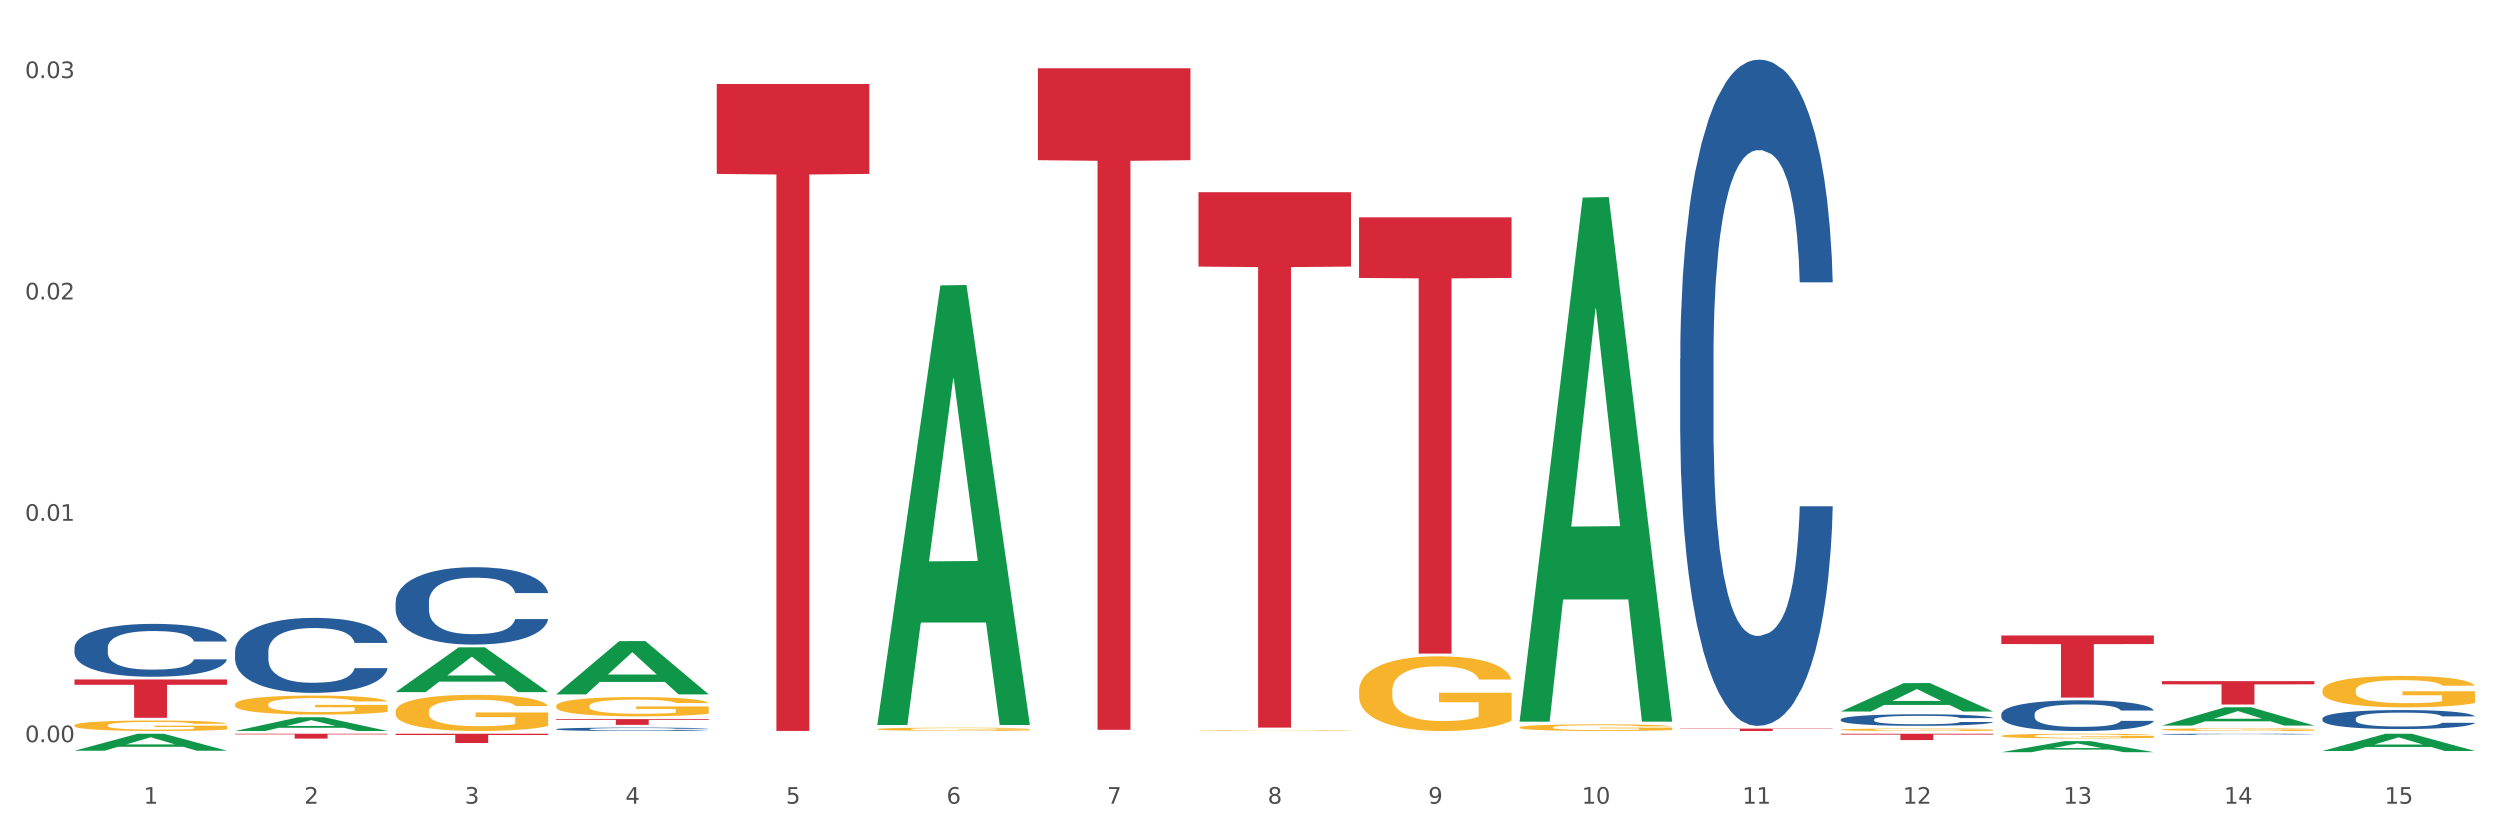 <?xml version="1.0" encoding="utf-8" standalone="no"?>
<!DOCTYPE svg PUBLIC "-//W3C//DTD SVG 1.1//EN"
  "http://www.w3.org/Graphics/SVG/1.1/DTD/svg11.dtd">
<svg xmlns:xlink="http://www.w3.org/1999/xlink" width="1080pt" height="360pt" viewBox="0 0 1080 360" xmlns="http://www.w3.org/2000/svg" version="1.1">
 <rect x="0" y="0" width="1080" height="360" fill="#333333" stroke="none"/>
 <defs>
  <style type="text/css">*{stroke-linejoin: round; stroke-linecap: butt}</style>
 </defs>
 <g id="figure_1">
  <g id="patch_1">
   <path d="M 0 360 
L 1080 360 
L 1080 0 
L 0 0 
z
" style="fill: #ffffff; stroke: #ffffff; stroke-linejoin: miter"/>
  </g>
  <g id="axes_1">
   <g id="matplotlib.axis_1">
    <g id="xtick_1">
     <g id="text_1">
      <!-- 1 -->
      <g style="fill: #4d4d4d" transform="translate(62.07 347.204) scale(0.096 -0.096)">
       <defs>
        <path id="DejaVuSans-31" d="M 794 531 
L 1825 531 
L 1825 4091 
L 703 3866 
L 703 4441 
L 1819 4666 
L 2450 4666 
L 2450 531 
L 3481 531 
L 3481 0 
L 794 0 
L 794 531 
z
" transform="scale(0.016)"/>
       </defs>
       <use xlink:href="#DejaVuSans-31"/>
      </g>
     </g>
    </g>
    <g id="xtick_2">
     <g id="text_2">
      <!-- 2 -->
      <g style="fill: #4d4d4d" transform="translate(131.436 347.204) scale(0.096 -0.096)">
       <defs>
        <path id="DejaVuSans-32" d="M 1228 531 
L 3431 531 
L 3431 0 
L 469 0 
L 469 531 
Q 828 903 1448 1529 
Q 2069 2156 2228 2338 
Q 2531 2678 2651 2914 
Q 2772 3150 2772 3378 
Q 2772 3750 2511 3984 
Q 2250 4219 1831 4219 
Q 1534 4219 1204 4116 
Q 875 4013 500 3803 
L 500 4441 
Q 881 4594 1212 4672 
Q 1544 4750 1819 4750 
Q 2544 4750 2975 4387 
Q 3406 4025 3406 3419 
Q 3406 3131 3298 2873 
Q 3191 2616 2906 2266 
Q 2828 2175 2409 1742 
Q 1991 1309 1228 531 
z
" transform="scale(0.016)"/>
       </defs>
       <use xlink:href="#DejaVuSans-32"/>
      </g>
     </g>
    </g>
    <g id="xtick_3">
     <g id="text_3">
      <!-- 3 -->
      <g style="fill: #4d4d4d" transform="translate(200.802 347.204) scale(0.096 -0.096)">
       <defs>
        <path id="DejaVuSans-33" d="M 2597 2516 
Q 3050 2419 3304 2112 
Q 3559 1806 3559 1356 
Q 3559 666 3084 287 
Q 2609 -91 1734 -91 
Q 1441 -91 1130 -33 
Q 819 25 488 141 
L 488 750 
Q 750 597 1062 519 
Q 1375 441 1716 441 
Q 2309 441 2620 675 
Q 2931 909 2931 1356 
Q 2931 1769 2642 2001 
Q 2353 2234 1838 2234 
L 1294 2234 
L 1294 2753 
L 1863 2753 
Q 2328 2753 2575 2939 
Q 2822 3125 2822 3475 
Q 2822 3834 2567 4026 
Q 2313 4219 1838 4219 
Q 1578 4219 1281 4162 
Q 984 4106 628 3988 
L 628 4550 
Q 988 4650 1302 4700 
Q 1616 4750 1894 4750 
Q 2613 4750 3031 4423 
Q 3450 4097 3450 3541 
Q 3450 3153 3228 2886 
Q 3006 2619 2597 2516 
z
" transform="scale(0.016)"/>
       </defs>
       <use xlink:href="#DejaVuSans-33"/>
      </g>
     </g>
    </g>
    <g id="xtick_4">
     <g id="text_4">
      <!-- 4 -->
      <g style="fill: #4d4d4d" transform="translate(270.169 347.204) scale(0.096 -0.096)">
       <defs>
        <path id="DejaVuSans-34" d="M 2419 4116 
L 825 1625 
L 2419 1625 
L 2419 4116 
z
M 2253 4666 
L 3047 4666 
L 3047 1625 
L 3713 1625 
L 3713 1100 
L 3047 1100 
L 3047 0 
L 2419 0 
L 2419 1100 
L 313 1100 
L 313 1709 
L 2253 4666 
z
" transform="scale(0.016)"/>
       </defs>
       <use xlink:href="#DejaVuSans-34"/>
      </g>
     </g>
    </g>
    <g id="xtick_5">
     <g id="text_5">
      <!-- 5 -->
      <g style="fill: #4d4d4d" transform="translate(339.535 347.204) scale(0.096 -0.096)">
       <defs>
        <path id="DejaVuSans-35" d="M 691 4666 
L 3169 4666 
L 3169 4134 
L 1269 4134 
L 1269 2991 
Q 1406 3038 1543 3061 
Q 1681 3084 1819 3084 
Q 2600 3084 3056 2656 
Q 3513 2228 3513 1497 
Q 3513 744 3044 326 
Q 2575 -91 1722 -91 
Q 1428 -91 1123 -41 
Q 819 9 494 109 
L 494 744 
Q 775 591 1075 516 
Q 1375 441 1709 441 
Q 2250 441 2565 725 
Q 2881 1009 2881 1497 
Q 2881 1984 2565 2268 
Q 2250 2553 1709 2553 
Q 1456 2553 1204 2497 
Q 953 2441 691 2322 
L 691 4666 
z
" transform="scale(0.016)"/>
       </defs>
       <use xlink:href="#DejaVuSans-35"/>
      </g>
     </g>
    </g>
    <g id="xtick_6">
     <g id="text_6">
      <!-- 6 -->
      <g style="fill: #4d4d4d" transform="translate(408.901 347.204) scale(0.096 -0.096)">
       <defs>
        <path id="DejaVuSans-36" d="M 2113 2584 
Q 1688 2584 1439 2293 
Q 1191 2003 1191 1497 
Q 1191 994 1439 701 
Q 1688 409 2113 409 
Q 2538 409 2786 701 
Q 3034 994 3034 1497 
Q 3034 2003 2786 2293 
Q 2538 2584 2113 2584 
z
M 3366 4563 
L 3366 3988 
Q 3128 4100 2886 4159 
Q 2644 4219 2406 4219 
Q 1781 4219 1451 3797 
Q 1122 3375 1075 2522 
Q 1259 2794 1537 2939 
Q 1816 3084 2150 3084 
Q 2853 3084 3261 2657 
Q 3669 2231 3669 1497 
Q 3669 778 3244 343 
Q 2819 -91 2113 -91 
Q 1303 -91 875 529 
Q 447 1150 447 2328 
Q 447 3434 972 4092 
Q 1497 4750 2381 4750 
Q 2619 4750 2861 4703 
Q 3103 4656 3366 4563 
z
" transform="scale(0.016)"/>
       </defs>
       <use xlink:href="#DejaVuSans-36"/>
      </g>
     </g>
    </g>
    <g id="xtick_7">
     <g id="text_7">
      <!-- 7 -->
      <g style="fill: #4d4d4d" transform="translate(478.267 347.204) scale(0.096 -0.096)">
       <defs>
        <path id="DejaVuSans-37" d="M 525 4666 
L 3525 4666 
L 3525 4397 
L 1831 0 
L 1172 0 
L 2766 4134 
L 525 4134 
L 525 4666 
z
" transform="scale(0.016)"/>
       </defs>
       <use xlink:href="#DejaVuSans-37"/>
      </g>
     </g>
    </g>
    <g id="xtick_8">
     <g id="text_8">
      <!-- 8 -->
      <g style="fill: #4d4d4d" transform="translate(547.634 347.204) scale(0.096 -0.096)">
       <defs>
        <path id="DejaVuSans-38" d="M 2034 2216 
Q 1584 2216 1326 1975 
Q 1069 1734 1069 1313 
Q 1069 891 1326 650 
Q 1584 409 2034 409 
Q 2484 409 2743 651 
Q 3003 894 3003 1313 
Q 3003 1734 2745 1975 
Q 2488 2216 2034 2216 
z
M 1403 2484 
Q 997 2584 770 2862 
Q 544 3141 544 3541 
Q 544 4100 942 4425 
Q 1341 4750 2034 4750 
Q 2731 4750 3128 4425 
Q 3525 4100 3525 3541 
Q 3525 3141 3298 2862 
Q 3072 2584 2669 2484 
Q 3125 2378 3379 2068 
Q 3634 1759 3634 1313 
Q 3634 634 3220 271 
Q 2806 -91 2034 -91 
Q 1263 -91 848 271 
Q 434 634 434 1313 
Q 434 1759 690 2068 
Q 947 2378 1403 2484 
z
M 1172 3481 
Q 1172 3119 1398 2916 
Q 1625 2713 2034 2713 
Q 2441 2713 2670 2916 
Q 2900 3119 2900 3481 
Q 2900 3844 2670 4047 
Q 2441 4250 2034 4250 
Q 1625 4250 1398 4047 
Q 1172 3844 1172 3481 
z
" transform="scale(0.016)"/>
       </defs>
       <use xlink:href="#DejaVuSans-38"/>
      </g>
     </g>
    </g>
    <g id="xtick_9">
     <g id="text_9">
      <!-- 9 -->
      <g style="fill: #4d4d4d" transform="translate(617 347.204) scale(0.096 -0.096)">
       <defs>
        <path id="DejaVuSans-39" d="M 703 97 
L 703 672 
Q 941 559 1184 500 
Q 1428 441 1663 441 
Q 2288 441 2617 861 
Q 2947 1281 2994 2138 
Q 2813 1869 2534 1725 
Q 2256 1581 1919 1581 
Q 1219 1581 811 2004 
Q 403 2428 403 3163 
Q 403 3881 828 4315 
Q 1253 4750 1959 4750 
Q 2769 4750 3195 4129 
Q 3622 3509 3622 2328 
Q 3622 1225 3098 567 
Q 2575 -91 1691 -91 
Q 1453 -91 1209 -44 
Q 966 3 703 97 
z
M 1959 2075 
Q 2384 2075 2632 2365 
Q 2881 2656 2881 3163 
Q 2881 3666 2632 3958 
Q 2384 4250 1959 4250 
Q 1534 4250 1286 3958 
Q 1038 3666 1038 3163 
Q 1038 2656 1286 2365 
Q 1534 2075 1959 2075 
z
" transform="scale(0.016)"/>
       </defs>
       <use xlink:href="#DejaVuSans-39"/>
      </g>
     </g>
    </g>
    <g id="xtick_10">
     <g id="text_10">
      <!-- 10 -->
      <g style="fill: #4d4d4d" transform="translate(683.312 347.204) scale(0.096 -0.096)">
       <defs>
        <path id="DejaVuSans-30" d="M 2034 4250 
Q 1547 4250 1301 3770 
Q 1056 3291 1056 2328 
Q 1056 1369 1301 889 
Q 1547 409 2034 409 
Q 2525 409 2770 889 
Q 3016 1369 3016 2328 
Q 3016 3291 2770 3770 
Q 2525 4250 2034 4250 
z
M 2034 4750 
Q 2819 4750 3233 4129 
Q 3647 3509 3647 2328 
Q 3647 1150 3233 529 
Q 2819 -91 2034 -91 
Q 1250 -91 836 529 
Q 422 1150 422 2328 
Q 422 3509 836 4129 
Q 1250 4750 2034 4750 
z
" transform="scale(0.016)"/>
       </defs>
       <use xlink:href="#DejaVuSans-31"/>
       <use xlink:href="#DejaVuSans-30" transform="translate(63.623 0)"/>
      </g>
     </g>
    </g>
    <g id="xtick_11">
     <g id="text_11">
      <!-- 11 -->
      <g style="fill: #4d4d4d" transform="translate(752.678 347.204) scale(0.096 -0.096)">
       <use xlink:href="#DejaVuSans-31"/>
       <use xlink:href="#DejaVuSans-31" transform="translate(63.623 0)"/>
      </g>
     </g>
    </g>
    <g id="xtick_12">
     <g id="text_12">
      <!-- 12 -->
      <g style="fill: #4d4d4d" transform="translate(822.044 347.204) scale(0.096 -0.096)">
       <use xlink:href="#DejaVuSans-31"/>
       <use xlink:href="#DejaVuSans-32" transform="translate(63.623 0)"/>
      </g>
     </g>
    </g>
    <g id="xtick_13">
     <g id="text_13">
      <!-- 13 -->
      <g style="fill: #4d4d4d" transform="translate(891.411 347.204) scale(0.096 -0.096)">
       <use xlink:href="#DejaVuSans-31"/>
       <use xlink:href="#DejaVuSans-33" transform="translate(63.623 0)"/>
      </g>
     </g>
    </g>
    <g id="xtick_14">
     <g id="text_14">
      <!-- 14 -->
      <g style="fill: #4d4d4d" transform="translate(960.777 347.204) scale(0.096 -0.096)">
       <use xlink:href="#DejaVuSans-31"/>
       <use xlink:href="#DejaVuSans-34" transform="translate(63.623 0)"/>
      </g>
     </g>
    </g>
    <g id="xtick_15">
     <g id="text_15">
      <!-- 15 -->
      <g style="fill: #4d4d4d" transform="translate(1030.143 347.204) scale(0.096 -0.096)">
       <use xlink:href="#DejaVuSans-31"/>
       <use xlink:href="#DejaVuSans-35" transform="translate(63.623 0)"/>
      </g>
     </g>
    </g>
    <g id="xtick_16"/>
    <g id="xtick_17"/>
    <g id="xtick_18"/>
    <g id="xtick_19"/>
    <g id="xtick_20"/>
    <g id="xtick_21"/>
    <g id="xtick_22"/>
    <g id="xtick_23"/>
    <g id="xtick_24"/>
    <g id="xtick_25"/>
    <g id="xtick_26"/>
    <g id="xtick_27"/>
    <g id="xtick_28"/>
    <g id="xtick_29"/>
   </g>
   <g id="matplotlib.axis_2">
    <g id="ytick_1">
     <g id="text_16">
      <!-- 0.00 -->
      <g style="fill: #4d4d4d" transform="translate(10.8 320.615) scale(0.096 -0.096)">
       <defs>
        <path id="DejaVuSans-2e" d="M 684 794 
L 1344 794 
L 1344 0 
L 684 0 
L 684 794 
z
" transform="scale(0.016)"/>
       </defs>
       <use xlink:href="#DejaVuSans-30"/>
       <use xlink:href="#DejaVuSans-2e" transform="translate(63.623 0)"/>
       <use xlink:href="#DejaVuSans-30" transform="translate(95.41 0)"/>
       <use xlink:href="#DejaVuSans-30" transform="translate(159.033 0)"/>
      </g>
     </g>
    </g>
    <g id="ytick_2">
     <g id="text_17">
      <!-- 0.01 -->
      <g style="fill: #4d4d4d" transform="translate(10.8 224.988) scale(0.096 -0.096)">
       <use xlink:href="#DejaVuSans-30"/>
       <use xlink:href="#DejaVuSans-2e" transform="translate(63.623 0)"/>
       <use xlink:href="#DejaVuSans-30" transform="translate(95.41 0)"/>
       <use xlink:href="#DejaVuSans-31" transform="translate(159.033 0)"/>
      </g>
     </g>
    </g>
    <g id="ytick_3">
     <g id="text_18">
      <!-- 0.02 -->
      <g style="fill: #4d4d4d" transform="translate(10.8 129.362) scale(0.096 -0.096)">
       <use xlink:href="#DejaVuSans-30"/>
       <use xlink:href="#DejaVuSans-2e" transform="translate(63.623 0)"/>
       <use xlink:href="#DejaVuSans-30" transform="translate(95.41 0)"/>
       <use xlink:href="#DejaVuSans-32" transform="translate(159.033 0)"/>
      </g>
     </g>
    </g>
    <g id="ytick_4">
     <g id="text_19">
      <!-- 0.03 -->
      <g style="fill: #4d4d4d" transform="translate(10.8 33.735) scale(0.096 -0.096)">
       <use xlink:href="#DejaVuSans-30"/>
       <use xlink:href="#DejaVuSans-2e" transform="translate(63.623 0)"/>
       <use xlink:href="#DejaVuSans-30" transform="translate(95.41 0)"/>
       <use xlink:href="#DejaVuSans-33" transform="translate(159.033 0)"/>
      </g>
     </g>
    </g>
    <g id="ytick_5"/>
    <g id="ytick_6"/>
    <g id="ytick_7"/>
   </g>
   <g id="PolyCollection_1">
    <path d="M 32.175 324.307 
L 32.243 324.301 
L 59.417 316.974 
L 70.695 316.967 
L 98.073 324.321 
L 85.029 324.321 
L 79.119 322.609 
L 51.061 322.609 
L 50.857 322.636 
L 45.151 324.321 
L 32.175 324.321 
L 32.175 324.307 
L 54.594 321.587 
L 75.586 321.58 
L 65.192 318.535 
L 65.056 318.521 
L 64.92 318.542 
L 54.526 321.58 
L 54.594 321.587 
L 32.175 324.307 
z
" clip-path="url(#pa871308bb6)" style="fill: #109648"/>
    <path d="M 101.541 315.791 
L 101.609 315.786 
L 128.784 309.869 
L 140.061 309.863 
L 167.439 315.802 
L 154.395 315.802 
L 148.485 314.419 
L 120.427 314.419 
L 120.224 314.442 
L 114.517 315.802 
L 101.541 315.802 
L 101.541 315.791 
L 123.96 313.594 
L 144.952 313.588 
L 134.558 311.129 
L 134.422 311.118 
L 134.286 311.135 
L 123.892 313.588 
L 123.96 313.594 
L 101.541 315.791 
z
" clip-path="url(#pa871308bb6)" style="fill: #109648"/>
    <path d="M 170.907 298.968 
L 170.975 298.95 
L 198.15 279.649 
L 209.427 279.631 
L 236.805 299.004 
L 223.762 299.004 
L 217.851 294.493 
L 189.794 294.493 
L 189.59 294.566 
L 183.883 299.004 
L 170.907 299.004 
L 170.907 298.968 
L 193.326 291.801 
L 214.319 291.783 
L 203.924 283.76 
L 203.788 283.724 
L 203.653 283.779 
L 193.258 291.783 
L 193.326 291.801 
L 170.907 298.968 
z
" clip-path="url(#pa871308bb6)" style="fill: #109648"/>
    <path d="M 240.274 299.928 
L 240.342 299.907 
L 267.516 276.962 
L 278.793 276.94 
L 306.172 299.971 
L 293.128 299.971 
L 287.217 294.608 
L 259.16 294.608 
L 258.956 294.695 
L 253.249 299.971 
L 240.274 299.971 
L 240.274 299.928 
L 262.693 291.408 
L 283.685 291.386 
L 273.291 281.849 
L 273.155 281.806 
L 273.019 281.871 
L 262.625 291.386 
L 262.693 291.408 
L 240.274 299.928 
z
" clip-path="url(#pa871308bb6)" style="fill: #109648"/>
    <path d="M 379.006 312.832 
L 379.074 312.653 
L 406.248 123.291 
L 417.526 123.113 
L 444.904 313.189 
L 431.86 313.189 
L 425.95 268.927 
L 397.892 268.927 
L 397.689 269.641 
L 391.982 313.189 
L 379.006 313.189 
L 379.006 312.832 
L 401.425 242.513 
L 422.417 242.334 
L 412.023 163.627 
L 411.887 163.27 
L 411.751 163.805 
L 401.357 242.334 
L 401.425 242.513 
L 379.006 312.832 
z
" clip-path="url(#pa871308bb6)" style="fill: #109648"/>
    <path d="M 656.471 311.326 
L 656.539 311.113 
L 683.713 85.339 
L 694.991 85.126 
L 722.369 311.751 
L 709.325 311.751 
L 703.415 258.979 
L 675.357 258.979 
L 675.153 259.83 
L 669.447 311.751 
L 656.471 311.751 
L 656.471 311.326 
L 678.89 227.485 
L 699.882 227.272 
L 689.488 133.431 
L 689.352 133.005 
L 689.216 133.643 
L 678.822 227.272 
L 678.89 227.485 
L 656.471 311.326 
z
" clip-path="url(#pa871308bb6)" style="fill: #109648"/>
    <path d="M 795.203 307.373 
L 795.271 307.362 
L 822.446 295.103 
L 833.723 295.092 
L 861.101 307.396 
L 848.058 307.396 
L 842.147 304.531 
L 814.09 304.531 
L 813.886 304.577 
L 808.179 307.396 
L 795.203 307.396 
L 795.203 307.373 
L 817.622 302.821 
L 838.615 302.81 
L 828.22 297.714 
L 828.084 297.691 
L 827.949 297.726 
L 817.554 302.81 
L 817.622 302.821 
L 795.203 307.373 
z
" clip-path="url(#pa871308bb6)" style="fill: #109648"/>
    <path d="M 309.64 36.291 
L 375.538 36.291 
L 375.538 75.129 
L 349.616 75.392 
L 349.616 315.77 
L 335.406 315.77 
L 335.406 75.392 
L 309.64 75.129 
L 309.64 36.553 
L 309.64 36.291 
z
" clip-path="url(#pa871308bb6)" style="fill: #d62839"/>
    <path d="M 795.203 316.967 
L 861.101 316.967 
L 861.101 317.35 
L 835.179 317.352 
L 835.179 319.718 
L 820.969 319.718 
L 820.969 317.352 
L 795.203 317.35 
L 795.203 316.97 
L 795.203 316.967 
z
" clip-path="url(#pa871308bb6)" style="fill: #d62839"/>
    <path d="M 448.372 29.485 
L 514.27 29.485 
L 514.27 69.201 
L 488.348 69.469 
L 488.348 315.281 
L 474.138 315.281 
L 474.138 69.469 
L 448.372 69.201 
L 448.372 29.753 
L 448.372 29.485 
z
" clip-path="url(#pa871308bb6)" style="fill: #d62839"/>
    <path d="M 517.739 83.025 
L 583.636 83.025 
L 583.636 115.169 
L 557.715 115.387 
L 557.715 314.335 
L 543.504 314.335 
L 543.504 115.387 
L 517.739 115.169 
L 517.739 83.242 
L 517.739 83.025 
z
" clip-path="url(#pa871308bb6)" style="fill: #d62839"/>
    <path d="M 587.105 93.876 
L 653.003 93.876 
L 653.003 120.069 
L 627.081 120.246 
L 627.081 282.356 
L 612.871 282.356 
L 612.871 120.246 
L 587.105 120.069 
L 587.105 94.053 
L 587.105 93.876 
z
" clip-path="url(#pa871308bb6)" style="fill: #d62839"/>
    <path d="M 864.57 274.508 
L 930.468 274.508 
L 930.468 278.239 
L 904.546 278.264 
L 904.546 301.355 
L 890.335 301.355 
L 890.335 278.264 
L 864.57 278.239 
L 864.57 274.533 
L 864.57 274.508 
z
" clip-path="url(#pa871308bb6)" style="fill: #d62839"/>
    <path d="M 725.837 314.762 
L 791.735 314.762 
L 791.735 314.906 
L 765.813 314.907 
L 765.813 315.802 
L 751.603 315.802 
L 751.603 314.907 
L 725.837 314.906 
L 725.837 314.763 
L 725.837 314.762 
z
" clip-path="url(#pa871308bb6)" style="fill: #d62839"/>
    <path d="M 933.936 294.237 
L 999.834 294.237 
L 999.834 295.643 
L 973.912 295.653 
L 973.912 304.359 
L 959.702 304.359 
L 959.702 295.653 
L 933.936 295.643 
L 933.936 294.246 
L 933.936 294.237 
z
" clip-path="url(#pa871308bb6)" style="fill: #d62839"/>
    <path d="M 170.907 307.393 
L 170.985 307.379 
L 170.985 306.865 
L 171.141 306.422 
L 171.919 305.352 
L 173.086 304.467 
L 173.942 303.995 
L 174.798 303.61 
L 175.809 303.224 
L 177.054 302.825 
L 179.31 302.239 
L 180.71 301.939 
L 182.422 301.625 
L 185.534 301.169 
L 187.79 300.912 
L 190.124 300.697 
L 193.937 300.44 
L 196.426 300.326 
L 199.072 300.241 
L 202.261 300.183 
L 204.673 300.169 
L 209.964 300.212 
L 214.476 300.34 
L 216.655 300.44 
L 219.456 300.612 
L 220.934 300.726 
L 223.346 300.954 
L 225.835 301.254 
L 227.547 301.511 
L 230.114 301.997 
L 232.059 302.482 
L 233.849 303.082 
L 234.783 303.496 
L 235.483 303.881 
L 236.105 304.324 
L 236.728 305.023 
L 222.723 305.023 
L 222.179 304.524 
L 221.323 304.052 
L 220.078 303.596 
L 218.989 303.31 
L 217.122 302.953 
L 215.41 302.725 
L 213.62 302.553 
L 211.442 302.411 
L 209.73 302.339 
L 207.319 302.282 
L 202.573 302.296 
L 199.383 302.411 
L 197.204 302.553 
L 195.804 302.682 
L 194.559 302.825 
L 193.159 303.025 
L 191.525 303.324 
L 190.358 303.596 
L 189.191 303.938 
L 188.257 304.281 
L 187.401 304.681 
L 186.701 305.109 
L 186.157 305.552 
L 185.69 306.094 
L 185.301 306.994 
L 185.301 308.95 
L 185.456 309.392 
L 185.845 309.977 
L 186.312 310.42 
L 187.09 310.948 
L 187.79 311.305 
L 189.113 311.819 
L 190.591 312.248 
L 191.758 312.519 
L 192.925 312.747 
L 194.948 313.061 
L 197.204 313.318 
L 199.149 313.475 
L 201.795 313.618 
L 203.584 313.675 
L 205.14 313.704 
L 208.952 313.704 
L 211.675 313.661 
L 214.71 313.561 
L 217.044 313.433 
L 218.989 313.275 
L 221.167 313.018 
L 222.568 312.776 
L 222.568 309.792 
L 205.451 309.778 
L 205.451 307.793 
L 236.805 307.793 
L 236.805 313.618 
L 235.483 313.918 
L 234.004 314.189 
L 232.448 314.432 
L 230.114 314.732 
L 227.314 315.017 
L 224.824 315.217 
L 222.179 315.388 
L 219.067 315.546 
L 215.021 315.688 
L 212.531 315.745 
L 209.419 315.788 
L 205.763 315.802 
L 202.573 315.774 
L 199.461 315.703 
L 196.193 315.574 
L 193.003 315.388 
L 190.591 315.203 
L 188.179 314.974 
L 185.612 314.675 
L 183.589 314.389 
L 182.033 314.132 
L 180.321 313.804 
L 178.454 313.375 
L 177.054 312.99 
L 175.809 312.59 
L 174.486 312.076 
L 173.553 311.634 
L 172.619 311.077 
L 172.074 310.663 
L 171.452 310.02 
L 170.985 309.121 
L 170.907 307.393 
z
" clip-path="url(#pa871308bb6)" style="fill: #f7b32b"/>
    <path d="M 32.175 313.363 
L 32.253 313.359 
L 32.253 313.21 
L 32.408 313.082 
L 33.186 312.771 
L 34.353 312.515 
L 35.209 312.378 
L 36.065 312.266 
L 37.076 312.154 
L 38.321 312.038 
L 40.578 311.869 
L 41.978 311.782 
L 43.69 311.691 
L 46.802 311.558 
L 49.058 311.483 
L 51.392 311.421 
L 55.204 311.347 
L 57.694 311.314 
L 60.339 311.289 
L 63.529 311.272 
L 65.941 311.268 
L 71.231 311.281 
L 75.744 311.318 
L 77.922 311.347 
L 80.723 311.397 
L 82.201 311.43 
L 84.613 311.496 
L 87.103 311.583 
L 88.815 311.657 
L 91.382 311.798 
L 93.327 311.939 
L 95.116 312.113 
L 96.05 312.233 
L 96.75 312.345 
L 97.373 312.473 
L 97.995 312.676 
L 83.991 312.676 
L 83.446 312.531 
L 82.59 312.394 
L 81.346 312.262 
L 80.256 312.179 
L 78.389 312.076 
L 76.677 312.009 
L 74.888 311.96 
L 72.71 311.918 
L 70.998 311.898 
L 68.586 311.881 
L 63.84 311.885 
L 60.65 311.918 
L 58.472 311.96 
L 57.071 311.997 
L 55.827 312.038 
L 54.426 312.096 
L 52.792 312.183 
L 51.625 312.262 
L 50.458 312.361 
L 49.525 312.461 
L 48.669 312.577 
L 47.969 312.701 
L 47.424 312.829 
L 46.957 312.987 
L 46.568 313.248 
L 46.568 313.815 
L 46.724 313.943 
L 47.113 314.113 
L 47.58 314.241 
L 48.358 314.395 
L 49.058 314.498 
L 50.381 314.647 
L 51.859 314.771 
L 53.026 314.85 
L 54.193 314.916 
L 56.216 315.007 
L 58.472 315.082 
L 60.417 315.128 
L 63.062 315.169 
L 64.852 315.185 
L 66.408 315.194 
L 70.22 315.194 
L 72.943 315.181 
L 75.977 315.152 
L 78.311 315.115 
L 80.256 315.07 
L 82.435 314.995 
L 83.835 314.925 
L 83.835 314.059 
L 66.719 314.055 
L 66.719 313.479 
L 98.073 313.479 
L 98.073 315.169 
L 96.75 315.256 
L 95.272 315.335 
L 93.716 315.405 
L 91.382 315.492 
L 88.581 315.575 
L 86.091 315.633 
L 83.446 315.682 
L 80.334 315.728 
L 76.288 315.769 
L 73.799 315.786 
L 70.687 315.798 
L 67.03 315.802 
L 63.84 315.794 
L 60.728 315.774 
L 57.461 315.736 
L 54.271 315.682 
L 51.859 315.629 
L 49.447 315.562 
L 46.879 315.475 
L 44.857 315.393 
L 43.301 315.318 
L 41.589 315.223 
L 39.722 315.099 
L 38.321 314.987 
L 37.076 314.871 
L 35.754 314.722 
L 34.82 314.593 
L 33.887 314.432 
L 33.342 314.312 
L 32.72 314.125 
L 32.253 313.865 
L 32.175 313.363 
z
" clip-path="url(#pa871308bb6)" style="fill: #f7b32b"/>
    <path d="M 101.541 304.283 
L 101.619 304.275 
L 101.619 304.005 
L 101.775 303.773 
L 102.553 303.211 
L 103.72 302.746 
L 104.575 302.498 
L 105.431 302.296 
L 106.443 302.093 
L 107.688 301.884 
L 109.944 301.576 
L 111.344 301.419 
L 113.056 301.254 
L 116.168 301.014 
L 118.424 300.879 
L 120.758 300.766 
L 124.57 300.632 
L 127.06 300.572 
L 129.705 300.527 
L 132.895 300.497 
L 135.307 300.489 
L 140.598 300.512 
L 145.11 300.579 
L 147.289 300.632 
L 150.089 300.721 
L 151.568 300.781 
L 153.979 300.901 
L 156.469 301.059 
L 158.181 301.194 
L 160.748 301.449 
L 162.693 301.704 
L 164.483 302.018 
L 165.416 302.236 
L 166.117 302.438 
L 166.739 302.671 
L 167.361 303.038 
L 153.357 303.038 
L 152.812 302.776 
L 151.957 302.528 
L 150.712 302.288 
L 149.623 302.138 
L 147.755 301.951 
L 146.044 301.831 
L 144.254 301.741 
L 142.076 301.666 
L 140.364 301.629 
L 137.952 301.599 
L 133.206 301.606 
L 130.017 301.666 
L 127.838 301.741 
L 126.438 301.809 
L 125.193 301.884 
L 123.792 301.988 
L 122.159 302.146 
L 120.992 302.288 
L 119.825 302.468 
L 118.891 302.648 
L 118.035 302.858 
L 117.335 303.083 
L 116.79 303.315 
L 116.324 303.6 
L 115.935 304.073 
L 115.935 305.1 
L 116.09 305.332 
L 116.479 305.64 
L 116.946 305.872 
L 117.724 306.149 
L 118.424 306.337 
L 119.747 306.607 
L 121.225 306.832 
L 122.392 306.974 
L 123.559 307.094 
L 125.582 307.259 
L 127.838 307.394 
L 129.783 307.476 
L 132.428 307.551 
L 134.218 307.581 
L 135.774 307.596 
L 139.586 307.596 
L 142.309 307.574 
L 145.343 307.521 
L 147.678 307.454 
L 149.623 307.371 
L 151.801 307.236 
L 153.201 307.109 
L 153.201 305.542 
L 136.085 305.535 
L 136.085 304.492 
L 167.439 304.492 
L 167.439 307.551 
L 166.117 307.709 
L 164.638 307.851 
L 163.082 307.979 
L 160.748 308.136 
L 157.947 308.286 
L 155.458 308.391 
L 152.812 308.481 
L 149.7 308.563 
L 145.655 308.638 
L 143.165 308.668 
L 140.053 308.691 
L 136.396 308.698 
L 133.206 308.683 
L 130.094 308.646 
L 126.827 308.578 
L 123.637 308.481 
L 121.225 308.383 
L 118.813 308.263 
L 116.246 308.106 
L 114.223 307.956 
L 112.667 307.821 
L 110.955 307.649 
L 109.088 307.424 
L 107.688 307.221 
L 106.443 307.011 
L 105.12 306.742 
L 104.186 306.509 
L 103.253 306.217 
L 102.708 305.999 
L 102.086 305.662 
L 101.619 305.19 
L 101.541 304.283 
z
" clip-path="url(#pa871308bb6)" style="fill: #f7b32b"/>
    <path d="M 240.274 304.983 
L 240.351 304.976 
L 240.351 304.702 
L 240.507 304.466 
L 241.285 303.896 
L 242.452 303.425 
L 243.308 303.174 
L 244.164 302.969 
L 245.175 302.763 
L 246.42 302.55 
L 248.676 302.239 
L 250.077 302.079 
L 251.788 301.912 
L 254.9 301.668 
L 257.157 301.532 
L 259.491 301.418 
L 263.303 301.281 
L 265.793 301.22 
L 268.438 301.174 
L 271.628 301.144 
L 274.04 301.136 
L 279.33 301.159 
L 283.843 301.227 
L 286.021 301.281 
L 288.822 301.372 
L 290.3 301.433 
L 292.712 301.554 
L 295.202 301.714 
L 296.913 301.851 
L 299.481 302.109 
L 301.426 302.368 
L 303.215 302.687 
L 304.149 302.908 
L 304.849 303.113 
L 305.471 303.349 
L 306.094 303.721 
L 292.089 303.721 
L 291.545 303.455 
L 290.689 303.204 
L 289.444 302.961 
L 288.355 302.809 
L 286.488 302.619 
L 284.776 302.497 
L 282.987 302.406 
L 280.808 302.33 
L 279.097 302.292 
L 276.685 302.261 
L 271.939 302.269 
L 268.749 302.33 
L 266.571 302.406 
L 265.17 302.474 
L 263.925 302.55 
L 262.525 302.657 
L 260.891 302.816 
L 259.724 302.961 
L 258.557 303.143 
L 257.623 303.326 
L 256.768 303.539 
L 256.067 303.767 
L 255.523 304.003 
L 255.056 304.291 
L 254.667 304.77 
L 254.667 305.812 
L 254.823 306.048 
L 255.212 306.359 
L 255.678 306.595 
L 256.456 306.876 
L 257.157 307.066 
L 258.479 307.34 
L 259.957 307.568 
L 261.124 307.713 
L 262.291 307.834 
L 264.314 308.002 
L 266.571 308.138 
L 268.516 308.222 
L 271.161 308.298 
L 272.95 308.329 
L 274.506 308.344 
L 278.319 308.344 
L 281.042 308.321 
L 284.076 308.268 
L 286.41 308.199 
L 288.355 308.116 
L 290.533 307.979 
L 291.934 307.85 
L 291.934 306.261 
L 274.818 306.253 
L 274.818 305.196 
L 306.172 305.196 
L 306.172 308.298 
L 304.849 308.458 
L 303.371 308.602 
L 301.815 308.731 
L 299.481 308.891 
L 296.68 309.043 
L 294.19 309.15 
L 291.545 309.241 
L 288.433 309.325 
L 284.387 309.401 
L 281.897 309.431 
L 278.785 309.454 
L 275.129 309.461 
L 271.939 309.446 
L 268.827 309.408 
L 265.559 309.34 
L 262.369 309.241 
L 259.957 309.142 
L 257.546 309.02 
L 254.978 308.861 
L 252.955 308.709 
L 251.399 308.572 
L 249.688 308.397 
L 247.82 308.169 
L 246.42 307.964 
L 245.175 307.751 
L 243.853 307.477 
L 242.919 307.241 
L 241.985 306.945 
L 241.441 306.724 
L 240.818 306.382 
L 240.351 305.903 
L 240.274 304.983 
z
" clip-path="url(#pa871308bb6)" style="fill: #f7b32b"/>
    <path d="M 864.57 317.907 
L 864.647 317.905 
L 864.647 317.839 
L 864.803 317.781 
L 865.581 317.642 
L 866.748 317.526 
L 867.604 317.465 
L 868.46 317.415 
L 869.471 317.365 
L 870.716 317.313 
L 872.972 317.237 
L 874.373 317.198 
L 876.084 317.157 
L 879.196 317.097 
L 881.453 317.064 
L 883.787 317.036 
L 887.599 317.003 
L 890.089 316.988 
L 892.734 316.977 
L 895.924 316.969 
L 898.336 316.967 
L 903.626 316.973 
L 908.139 316.99 
L 910.317 317.003 
L 913.118 317.025 
L 914.596 317.04 
L 917.008 317.069 
L 919.498 317.109 
L 921.209 317.142 
L 923.777 317.205 
L 925.722 317.268 
L 927.511 317.346 
L 928.445 317.4 
L 929.145 317.45 
L 929.767 317.508 
L 930.39 317.599 
L 916.385 317.599 
L 915.841 317.534 
L 914.985 317.473 
L 913.74 317.413 
L 912.651 317.376 
L 910.784 317.33 
L 909.072 317.3 
L 907.283 317.278 
L 905.104 317.259 
L 903.393 317.25 
L 900.981 317.242 
L 896.235 317.244 
L 893.045 317.259 
L 890.867 317.278 
L 889.466 317.294 
L 888.221 317.313 
L 886.821 317.339 
L 885.187 317.378 
L 884.02 317.413 
L 882.853 317.458 
L 881.919 317.502 
L 881.064 317.554 
L 880.363 317.61 
L 879.819 317.668 
L 879.352 317.738 
L 878.963 317.855 
L 878.963 318.11 
L 879.119 318.167 
L 879.508 318.244 
L 879.974 318.301 
L 880.752 318.37 
L 881.453 318.416 
L 882.775 318.483 
L 884.253 318.539 
L 885.42 318.574 
L 886.587 318.604 
L 888.61 318.645 
L 890.867 318.678 
L 892.812 318.699 
L 895.457 318.717 
L 897.246 318.725 
L 898.802 318.728 
L 902.615 318.728 
L 905.338 318.723 
L 908.372 318.71 
L 910.706 318.693 
L 912.651 318.673 
L 914.829 318.639 
L 916.23 318.608 
L 916.23 318.219 
L 899.114 318.218 
L 899.114 317.959 
L 930.468 317.959 
L 930.468 318.717 
L 929.145 318.756 
L 927.667 318.792 
L 926.111 318.823 
L 923.777 318.862 
L 920.976 318.899 
L 918.486 318.925 
L 915.841 318.948 
L 912.729 318.968 
L 908.683 318.987 
L 906.193 318.994 
L 903.081 319 
L 899.425 319.002 
L 896.235 318.998 
L 893.123 318.989 
L 889.855 318.972 
L 886.665 318.948 
L 884.253 318.923 
L 881.842 318.894 
L 879.274 318.855 
L 877.251 318.818 
L 875.695 318.784 
L 873.984 318.741 
L 872.116 318.686 
L 870.716 318.636 
L 869.471 318.584 
L 868.149 318.517 
L 867.215 318.459 
L 866.281 318.387 
L 865.737 318.333 
L 865.114 318.249 
L 864.647 318.132 
L 864.57 317.907 
z
" clip-path="url(#pa871308bb6)" style="fill: #f7b32b"/>
    <path d="M 1003.302 310.434 
L 1003.38 310.427 
L 1003.38 310.217 
L 1003.614 309.932 
L 1004.47 309.407 
L 1005.561 309.009 
L 1007.43 308.544 
L 1008.443 308.349 
L 1009.767 308.132 
L 1012.494 307.779 
L 1015.609 307.479 
L 1017.79 307.314 
L 1019.426 307.209 
L 1023.087 307.022 
L 1025.19 306.939 
L 1027.371 306.871 
L 1029.241 306.826 
L 1032.356 306.774 
L 1034.849 306.751 
L 1037.731 306.744 
L 1040.146 306.751 
L 1043.339 306.781 
L 1048.013 306.871 
L 1049.805 306.924 
L 1052.219 307.014 
L 1054.712 307.134 
L 1056.737 307.254 
L 1059.074 307.427 
L 1061.489 307.652 
L 1063.825 307.937 
L 1065.461 308.199 
L 1066.785 308.477 
L 1067.954 308.814 
L 1068.811 309.182 
L 1069.2 309.489 
L 1054.945 309.489 
L 1054.556 309.212 
L 1053.777 308.912 
L 1052.998 308.709 
L 1052.141 308.544 
L 1050.817 308.357 
L 1049.649 308.237 
L 1047.701 308.094 
L 1045.91 308.004 
L 1044.43 307.952 
L 1042.638 307.907 
L 1038.822 307.862 
L 1036.095 307.862 
L 1034.382 307.877 
L 1032.278 307.914 
L 1030.487 307.967 
L 1028.384 308.057 
L 1026.748 308.154 
L 1025.112 308.282 
L 1024.178 308.372 
L 1022.775 308.537 
L 1021.841 308.672 
L 1020.594 308.904 
L 1019.893 309.069 
L 1018.647 309.497 
L 1018.102 309.812 
L 1017.868 310.029 
L 1017.712 310.269 
L 1017.712 311.44 
L 1018.18 311.965 
L 1018.569 312.19 
L 1019.192 312.445 
L 1020.361 312.775 
L 1022.074 313.097 
L 1023.866 313.33 
L 1025.346 313.472 
L 1026.748 313.577 
L 1028.15 313.66 
L 1029.864 313.735 
L 1031.266 313.78 
L 1033.369 313.825 
L 1035.862 313.847 
L 1037.809 313.847 
L 1041.781 313.81 
L 1043.573 313.772 
L 1045.287 313.72 
L 1047.156 313.637 
L 1048.636 313.547 
L 1049.493 313.48 
L 1050.895 313.337 
L 1051.986 313.187 
L 1052.92 313.015 
L 1053.543 312.865 
L 1054.244 312.64 
L 1054.79 312.385 
L 1054.945 312.25 
L 1069.2 312.25 
L 1068.888 312.52 
L 1068.343 312.782 
L 1067.253 313.135 
L 1066.396 313.337 
L 1065.072 313.585 
L 1063.67 313.795 
L 1061.722 314.027 
L 1059.931 314.2 
L 1058.061 314.35 
L 1056.036 314.485 
L 1052.375 314.672 
L 1051.051 314.725 
L 1048.247 314.815 
L 1046.066 314.867 
L 1042.872 314.92 
L 1039.6 314.95 
L 1036.173 314.957 
L 1033.135 314.942 
L 1029.786 314.897 
L 1027.683 314.852 
L 1025.346 314.785 
L 1022.62 314.68 
L 1020.049 314.552 
L 1017.634 314.402 
L 1015.376 314.23 
L 1013.272 314.035 
L 1010.546 313.712 
L 1008.521 313.397 
L 1007.041 313.105 
L 1006.028 312.857 
L 1005.016 312.542 
L 1004.47 312.325 
L 1003.614 311.8 
L 1003.302 311.312 
L 1003.302 310.434 
z
" clip-path="url(#pa871308bb6)" style="fill: #255c99"/>
    <path d="M 864.57 308.488 
L 864.648 308.476 
L 864.648 308.136 
L 864.881 307.675 
L 865.738 306.826 
L 866.829 306.183 
L 868.698 305.431 
L 869.711 305.116 
L 871.035 304.764 
L 873.761 304.194 
L 876.877 303.708 
L 879.058 303.442 
L 880.694 303.272 
L 884.355 302.968 
L 886.458 302.835 
L 888.639 302.726 
L 890.508 302.653 
L 893.624 302.568 
L 896.117 302.532 
L 898.999 302.52 
L 901.413 302.532 
L 904.607 302.58 
L 909.281 302.726 
L 911.072 302.811 
L 913.487 302.956 
L 915.979 303.15 
L 918.005 303.344 
L 920.341 303.623 
L 922.756 303.987 
L 925.093 304.448 
L 926.729 304.873 
L 928.053 305.322 
L 929.221 305.868 
L 930.078 306.462 
L 930.468 306.959 
L 916.213 306.959 
L 915.824 306.511 
L 915.045 306.025 
L 914.266 305.698 
L 913.409 305.431 
L 912.085 305.128 
L 910.916 304.934 
L 908.969 304.703 
L 907.177 304.558 
L 905.697 304.473 
L 903.906 304.4 
L 900.089 304.327 
L 897.363 304.327 
L 895.649 304.351 
L 893.546 304.412 
L 891.754 304.497 
L 889.651 304.642 
L 888.016 304.8 
L 886.38 305.006 
L 885.445 305.152 
L 884.043 305.419 
L 883.108 305.637 
L 881.862 306.013 
L 881.161 306.28 
L 879.915 306.972 
L 879.369 307.481 
L 879.136 307.833 
L 878.98 308.221 
L 878.98 310.113 
L 879.447 310.962 
L 879.837 311.326 
L 880.46 311.739 
L 881.628 312.273 
L 883.342 312.794 
L 885.134 313.17 
L 886.614 313.401 
L 888.016 313.57 
L 889.418 313.704 
L 891.131 313.825 
L 892.533 313.898 
L 894.637 313.971 
L 897.129 314.007 
L 899.076 314.007 
L 903.049 313.947 
L 904.841 313.886 
L 906.554 313.801 
L 908.424 313.668 
L 909.904 313.522 
L 910.76 313.413 
L 912.163 313.182 
L 913.253 312.94 
L 914.188 312.661 
L 914.811 312.418 
L 915.512 312.054 
L 916.057 311.642 
L 916.213 311.423 
L 930.468 311.423 
L 930.156 311.86 
L 929.611 312.285 
L 928.52 312.855 
L 927.663 313.182 
L 926.339 313.583 
L 924.937 313.922 
L 922.99 314.298 
L 921.198 314.577 
L 919.329 314.82 
L 917.304 315.038 
L 913.643 315.342 
L 912.318 315.426 
L 909.514 315.572 
L 907.333 315.657 
L 904.14 315.742 
L 900.868 315.79 
L 897.441 315.802 
L 894.403 315.778 
L 891.053 315.705 
L 888.95 315.633 
L 886.614 315.523 
L 883.887 315.354 
L 881.317 315.147 
L 878.902 314.905 
L 876.643 314.626 
L 874.54 314.31 
L 871.814 313.789 
L 869.789 313.279 
L 868.309 312.806 
L 867.296 312.406 
L 866.283 311.896 
L 865.738 311.545 
L 864.881 310.696 
L 864.57 309.907 
L 864.57 308.488 
z
" clip-path="url(#pa871308bb6)" style="fill: #255c99"/>
    <path d="M 933.936 317.193 
L 934.014 317.193 
L 934.014 317.18 
L 934.247 317.162 
L 935.104 317.13 
L 936.195 317.106 
L 938.064 317.077 
L 939.077 317.066 
L 940.401 317.052 
L 943.127 317.031 
L 946.243 317.012 
L 948.424 317.002 
L 950.06 316.996 
L 953.721 316.984 
L 955.824 316.979 
L 958.005 316.975 
L 959.874 316.972 
L 962.99 316.969 
L 965.483 316.968 
L 968.365 316.967 
L 970.779 316.968 
L 973.973 316.97 
L 978.647 316.975 
L 980.438 316.978 
L 982.853 316.984 
L 985.346 316.991 
L 987.371 316.999 
L 989.708 317.009 
L 992.122 317.023 
L 994.459 317.04 
L 996.095 317.056 
L 997.419 317.073 
L 998.587 317.094 
L 999.444 317.116 
L 999.834 317.135 
L 985.579 317.135 
L 985.19 317.118 
L 984.411 317.1 
L 983.632 317.088 
L 982.775 317.077 
L 981.451 317.066 
L 980.283 317.059 
L 978.335 317.05 
L 976.544 317.044 
L 975.064 317.041 
L 973.272 317.038 
L 969.455 317.036 
L 966.729 317.036 
L 965.015 317.037 
L 962.912 317.039 
L 961.121 317.042 
L 959.018 317.048 
L 957.382 317.054 
L 955.746 317.061 
L 954.811 317.067 
L 953.409 317.077 
L 952.475 317.085 
L 951.228 317.099 
L 950.527 317.11 
L 949.281 317.136 
L 948.736 317.155 
L 948.502 317.168 
L 948.346 317.183 
L 948.346 317.255 
L 948.814 317.287 
L 949.203 317.3 
L 949.826 317.316 
L 950.995 317.336 
L 952.708 317.356 
L 954.5 317.37 
L 955.98 317.379 
L 957.382 317.385 
L 958.784 317.39 
L 960.498 317.395 
L 961.9 317.398 
L 964.003 317.401 
L 966.495 317.402 
L 968.443 317.402 
L 972.415 317.4 
L 974.207 317.397 
L 975.92 317.394 
L 977.79 317.389 
L 979.27 317.384 
L 980.127 317.379 
L 981.529 317.371 
L 982.619 317.362 
L 983.554 317.351 
L 984.177 317.342 
L 984.878 317.328 
L 985.423 317.312 
L 985.579 317.304 
L 999.834 317.304 
L 999.522 317.321 
L 998.977 317.337 
L 997.886 317.358 
L 997.03 317.371 
L 995.705 317.386 
L 994.303 317.399 
L 992.356 317.413 
L 990.564 317.423 
L 988.695 317.433 
L 986.67 317.441 
L 983.009 317.452 
L 981.685 317.456 
L 978.88 317.461 
L 976.699 317.464 
L 973.506 317.468 
L 970.234 317.469 
L 966.807 317.47 
L 963.769 317.469 
L 960.42 317.466 
L 958.317 317.463 
L 955.98 317.459 
L 953.253 317.453 
L 950.683 317.445 
L 948.268 317.436 
L 946.009 317.425 
L 943.906 317.413 
L 941.18 317.394 
L 939.155 317.374 
L 937.675 317.356 
L 936.662 317.341 
L 935.65 317.322 
L 935.104 317.309 
L 934.247 317.277 
L 933.936 317.247 
L 933.936 317.193 
z
" clip-path="url(#pa871308bb6)" style="fill: #255c99"/>
    <path d="M 1003.302 298.28 
L 1003.38 298.268 
L 1003.38 297.821 
L 1003.535 297.437 
L 1004.314 296.508 
L 1005.481 295.74 
L 1006.336 295.331 
L 1007.192 294.996 
L 1008.204 294.661 
L 1009.448 294.314 
L 1011.705 293.806 
L 1013.105 293.546 
L 1014.817 293.273 
L 1017.929 292.877 
L 1020.185 292.654 
L 1022.519 292.468 
L 1026.331 292.245 
L 1028.821 292.146 
L 1031.466 292.071 
L 1034.656 292.022 
L 1037.068 292.009 
L 1042.358 292.047 
L 1046.871 292.158 
L 1049.049 292.245 
L 1051.85 292.394 
L 1053.328 292.493 
L 1055.74 292.691 
L 1058.23 292.951 
L 1059.942 293.174 
L 1062.509 293.596 
L 1064.454 294.017 
L 1066.244 294.537 
L 1067.177 294.897 
L 1067.877 295.231 
L 1068.5 295.616 
L 1069.122 296.223 
L 1055.118 296.223 
L 1054.573 295.789 
L 1053.717 295.38 
L 1052.473 294.984 
L 1051.383 294.736 
L 1049.516 294.426 
L 1047.805 294.228 
L 1046.015 294.079 
L 1043.837 293.955 
L 1042.125 293.893 
L 1039.713 293.843 
L 1034.967 293.856 
L 1031.777 293.955 
L 1029.599 294.079 
L 1028.199 294.19 
L 1026.954 294.314 
L 1025.553 294.488 
L 1023.919 294.748 
L 1022.752 294.984 
L 1021.585 295.281 
L 1020.652 295.578 
L 1019.796 295.925 
L 1019.096 296.297 
L 1018.551 296.681 
L 1018.084 297.152 
L 1017.695 297.933 
L 1017.695 299.631 
L 1017.851 300.015 
L 1018.24 300.523 
L 1018.707 300.907 
L 1019.485 301.366 
L 1020.185 301.676 
L 1021.508 302.122 
L 1022.986 302.493 
L 1024.153 302.729 
L 1025.32 302.927 
L 1027.343 303.2 
L 1029.599 303.423 
L 1031.544 303.559 
L 1034.189 303.683 
L 1035.979 303.733 
L 1037.535 303.757 
L 1041.347 303.757 
L 1044.07 303.72 
L 1047.104 303.634 
L 1049.438 303.522 
L 1051.383 303.386 
L 1053.562 303.163 
L 1054.962 302.952 
L 1054.962 300.362 
L 1037.846 300.35 
L 1037.846 298.627 
L 1069.2 298.627 
L 1069.2 303.683 
L 1067.877 303.943 
L 1066.399 304.179 
L 1064.843 304.389 
L 1062.509 304.65 
L 1059.708 304.898 
L 1057.219 305.071 
L 1054.573 305.22 
L 1051.461 305.356 
L 1047.416 305.48 
L 1044.926 305.53 
L 1041.814 305.567 
L 1038.157 305.579 
L 1034.967 305.554 
L 1031.855 305.492 
L 1028.588 305.381 
L 1025.398 305.22 
L 1022.986 305.059 
L 1020.574 304.86 
L 1018.007 304.6 
L 1015.984 304.352 
L 1014.428 304.129 
L 1012.716 303.844 
L 1010.849 303.472 
L 1009.448 303.138 
L 1008.204 302.791 
L 1006.881 302.345 
L 1005.947 301.961 
L 1005.014 301.477 
L 1004.469 301.118 
L 1003.847 300.56 
L 1003.38 299.779 
L 1003.302 298.28 
z
" clip-path="url(#pa871308bb6)" style="fill: #f7b32b"/>
    <path d="M 795.203 315.222 
L 795.281 315.221 
L 795.281 315.186 
L 795.437 315.155 
L 796.215 315.082 
L 797.382 315.02 
L 798.238 314.988 
L 799.094 314.961 
L 800.105 314.935 
L 801.35 314.907 
L 803.606 314.867 
L 805.006 314.846 
L 806.718 314.824 
L 809.83 314.793 
L 812.086 314.775 
L 814.42 314.76 
L 818.233 314.743 
L 820.722 314.735 
L 823.368 314.729 
L 826.557 314.725 
L 828.969 314.724 
L 834.26 314.727 
L 838.772 314.736 
L 840.951 314.743 
L 843.752 314.755 
L 845.23 314.762 
L 847.642 314.778 
L 850.131 314.799 
L 851.843 314.817 
L 854.41 314.85 
L 856.355 314.884 
L 858.145 314.925 
L 859.078 314.953 
L 859.779 314.98 
L 860.401 315.011 
L 861.024 315.059 
L 847.019 315.059 
L 846.475 315.024 
L 845.619 314.992 
L 844.374 314.96 
L 843.285 314.941 
L 841.418 314.916 
L 839.706 314.9 
L 837.916 314.888 
L 835.738 314.879 
L 834.026 314.874 
L 831.615 314.87 
L 826.869 314.871 
L 823.679 314.879 
L 821.5 314.888 
L 820.1 314.897 
L 818.855 314.907 
L 817.455 314.921 
L 815.821 314.942 
L 814.654 314.96 
L 813.487 314.984 
L 812.553 315.008 
L 811.697 315.035 
L 810.997 315.065 
L 810.453 315.095 
L 809.986 315.133 
L 809.597 315.195 
L 809.597 315.33 
L 809.752 315.36 
L 810.141 315.401 
L 810.608 315.431 
L 811.386 315.468 
L 812.086 315.492 
L 813.409 315.528 
L 814.887 315.557 
L 816.054 315.576 
L 817.221 315.592 
L 819.244 315.613 
L 821.5 315.631 
L 823.445 315.642 
L 826.091 315.652 
L 827.88 315.656 
L 829.436 315.658 
L 833.248 315.658 
L 835.971 315.655 
L 839.006 315.648 
L 841.34 315.639 
L 843.285 315.628 
L 845.463 315.61 
L 846.864 315.594 
L 846.864 315.388 
L 829.747 315.387 
L 829.747 315.25 
L 861.101 315.25 
L 861.101 315.652 
L 859.779 315.672 
L 858.3 315.691 
L 856.744 315.708 
L 854.41 315.729 
L 851.61 315.748 
L 849.12 315.762 
L 846.475 315.774 
L 843.363 315.785 
L 839.317 315.795 
L 836.827 315.799 
L 833.715 315.802 
L 830.059 315.802 
L 826.869 315.801 
L 823.757 315.796 
L 820.489 315.787 
L 817.299 315.774 
L 814.887 315.761 
L 812.475 315.745 
L 809.908 315.725 
L 807.885 315.705 
L 806.329 315.687 
L 804.617 315.665 
L 802.75 315.635 
L 801.35 315.608 
L 800.105 315.581 
L 798.782 315.545 
L 797.849 315.515 
L 796.915 315.476 
L 796.37 315.448 
L 795.748 315.404 
L 795.281 315.342 
L 795.203 315.222 
z
" clip-path="url(#pa871308bb6)" style="fill: #f7b32b"/>
    <path d="M 587.105 298.438 
L 587.183 298.409 
L 587.183 297.348 
L 587.338 296.434 
L 588.116 294.223 
L 589.283 292.395 
L 590.139 291.422 
L 590.995 290.626 
L 592.006 289.83 
L 593.251 289.005 
L 595.507 287.796 
L 596.908 287.177 
L 598.619 286.528 
L 601.731 285.585 
L 603.988 285.054 
L 606.322 284.612 
L 610.134 284.081 
L 612.624 283.845 
L 615.269 283.668 
L 618.459 283.551 
L 620.871 283.521 
L 626.161 283.61 
L 630.674 283.875 
L 632.852 284.081 
L 635.653 284.435 
L 637.131 284.671 
L 639.543 285.143 
L 642.033 285.762 
L 643.744 286.292 
L 646.312 287.295 
L 648.257 288.297 
L 650.046 289.535 
L 650.98 290.39 
L 651.68 291.186 
L 652.302 292.1 
L 652.925 293.545 
L 638.921 293.545 
L 638.376 292.513 
L 637.52 291.54 
L 636.275 290.596 
L 635.186 290.007 
L 633.319 289.27 
L 631.607 288.798 
L 629.818 288.444 
L 627.639 288.15 
L 625.928 288.002 
L 623.516 287.884 
L 618.77 287.914 
L 615.58 288.15 
L 613.402 288.444 
L 612.001 288.71 
L 610.756 289.005 
L 609.356 289.417 
L 607.722 290.036 
L 606.555 290.596 
L 605.388 291.304 
L 604.455 292.012 
L 603.599 292.837 
L 602.898 293.721 
L 602.354 294.635 
L 601.887 295.756 
L 601.498 297.613 
L 601.498 301.652 
L 601.654 302.566 
L 602.043 303.774 
L 602.509 304.688 
L 603.287 305.779 
L 603.988 306.516 
L 605.31 307.577 
L 606.789 308.462 
L 607.956 309.022 
L 609.123 309.494 
L 611.145 310.142 
L 613.402 310.673 
L 615.347 310.997 
L 617.992 311.292 
L 619.781 311.41 
L 621.337 311.469 
L 625.15 311.469 
L 627.873 311.38 
L 630.907 311.174 
L 633.241 310.909 
L 635.186 310.584 
L 637.365 310.054 
L 638.765 309.553 
L 638.765 303.391 
L 621.649 303.362 
L 621.649 299.264 
L 653.003 299.264 
L 653.003 311.292 
L 651.68 311.911 
L 650.202 312.471 
L 648.646 312.972 
L 646.312 313.591 
L 643.511 314.181 
L 641.021 314.594 
L 638.376 314.948 
L 635.264 315.272 
L 631.218 315.567 
L 628.729 315.685 
L 625.617 315.773 
L 621.96 315.802 
L 618.77 315.744 
L 615.658 315.596 
L 612.39 315.331 
L 609.2 314.948 
L 606.789 314.564 
L 604.377 314.093 
L 601.809 313.474 
L 599.786 312.884 
L 598.23 312.353 
L 596.519 311.675 
L 594.652 310.791 
L 593.251 309.995 
L 592.006 309.169 
L 590.684 308.108 
L 589.75 307.194 
L 588.816 306.044 
L 588.272 305.189 
L 587.649 303.863 
L 587.183 302.006 
L 587.105 298.438 
z
" clip-path="url(#pa871308bb6)" style="fill: #f7b32b"/>
    <path d="M 517.739 315.639 
L 517.816 315.639 
L 517.816 315.629 
L 517.972 315.621 
L 518.75 315.6 
L 519.917 315.583 
L 520.773 315.574 
L 521.629 315.566 
L 522.64 315.559 
L 523.885 315.551 
L 526.141 315.54 
L 527.542 315.534 
L 529.253 315.528 
L 532.365 315.519 
L 534.621 315.514 
L 536.956 315.51 
L 540.768 315.505 
L 543.257 315.502 
L 545.903 315.501 
L 549.093 315.5 
L 551.504 315.499 
L 556.795 315.5 
L 561.307 315.503 
L 563.486 315.505 
L 566.287 315.508 
L 567.765 315.51 
L 570.177 315.515 
L 572.666 315.52 
L 574.378 315.525 
L 576.946 315.535 
L 578.891 315.544 
L 580.68 315.556 
L 581.614 315.564 
L 582.314 315.571 
L 582.936 315.58 
L 583.559 315.594 
L 569.554 315.594 
L 569.01 315.584 
L 568.154 315.575 
L 566.909 315.566 
L 565.82 315.56 
L 563.953 315.553 
L 562.241 315.549 
L 560.452 315.546 
L 558.273 315.543 
L 556.562 315.541 
L 554.15 315.54 
L 549.404 315.541 
L 546.214 315.543 
L 544.035 315.546 
L 542.635 315.548 
L 541.39 315.551 
L 539.99 315.555 
L 538.356 315.561 
L 537.189 315.566 
L 536.022 315.572 
L 535.088 315.579 
L 534.232 315.587 
L 533.532 315.595 
L 532.988 315.604 
L 532.521 315.614 
L 532.132 315.632 
L 532.132 315.67 
L 532.287 315.678 
L 532.676 315.69 
L 533.143 315.698 
L 533.921 315.708 
L 534.621 315.715 
L 535.944 315.725 
L 537.422 315.734 
L 538.589 315.739 
L 539.756 315.743 
L 541.779 315.749 
L 544.035 315.754 
L 545.981 315.757 
L 548.626 315.76 
L 550.415 315.761 
L 551.971 315.762 
L 555.784 315.762 
L 558.507 315.761 
L 561.541 315.759 
L 563.875 315.757 
L 565.82 315.753 
L 567.998 315.749 
L 569.399 315.744 
L 569.399 315.686 
L 552.282 315.686 
L 552.282 315.647 
L 583.636 315.647 
L 583.636 315.76 
L 582.314 315.766 
L 580.836 315.771 
L 579.28 315.776 
L 576.946 315.782 
L 574.145 315.787 
L 571.655 315.791 
L 569.01 315.794 
L 565.898 315.798 
L 561.852 315.8 
L 559.362 315.801 
L 556.25 315.802 
L 552.594 315.802 
L 549.404 315.802 
L 546.292 315.801 
L 543.024 315.798 
L 539.834 315.794 
L 537.422 315.791 
L 535.01 315.786 
L 532.443 315.781 
L 530.42 315.775 
L 528.864 315.77 
L 527.153 315.764 
L 525.285 315.755 
L 523.885 315.748 
L 522.64 315.74 
L 521.317 315.73 
L 520.384 315.722 
L 519.45 315.711 
L 518.906 315.703 
L 518.283 315.69 
L 517.816 315.673 
L 517.739 315.639 
z
" clip-path="url(#pa871308bb6)" style="fill: #f7b32b"/>
    <path d="M 379.006 314.996 
L 379.084 314.995 
L 379.084 314.949 
L 379.24 314.91 
L 380.018 314.815 
L 381.185 314.736 
L 382.04 314.694 
L 382.896 314.66 
L 383.908 314.625 
L 385.152 314.59 
L 387.409 314.538 
L 388.809 314.511 
L 390.521 314.483 
L 393.633 314.443 
L 395.889 314.42 
L 398.223 314.401 
L 402.035 314.378 
L 404.525 314.368 
L 407.17 314.36 
L 410.36 314.355 
L 412.772 314.354 
L 418.062 314.357 
L 422.575 314.369 
L 424.753 314.378 
L 427.554 314.393 
L 429.032 314.403 
L 431.444 314.423 
L 433.934 314.45 
L 435.646 314.473 
L 438.213 314.516 
L 440.158 314.559 
L 441.948 314.613 
L 442.881 314.649 
L 443.581 314.684 
L 444.204 314.723 
L 444.826 314.785 
L 430.822 314.785 
L 430.277 314.741 
L 429.422 314.699 
L 428.177 314.658 
L 427.087 314.633 
L 425.22 314.601 
L 423.509 314.581 
L 421.719 314.566 
L 419.541 314.553 
L 417.829 314.547 
L 415.417 314.542 
L 410.671 314.543 
L 407.481 314.553 
L 405.303 314.566 
L 403.903 314.577 
L 402.658 314.59 
L 401.257 314.608 
L 399.624 314.634 
L 398.456 314.658 
L 397.289 314.689 
L 396.356 314.719 
L 395.5 314.755 
L 394.8 314.793 
L 394.255 314.832 
L 393.788 314.881 
L 393.399 314.961 
L 393.399 315.135 
L 393.555 315.174 
L 393.944 315.226 
L 394.411 315.265 
L 395.189 315.312 
L 395.889 315.344 
L 397.212 315.39 
L 398.69 315.428 
L 399.857 315.452 
L 401.024 315.472 
L 403.047 315.5 
L 405.303 315.523 
L 407.248 315.537 
L 409.893 315.55 
L 411.683 315.555 
L 413.239 315.557 
L 417.051 315.557 
L 419.774 315.554 
L 422.808 315.545 
L 425.142 315.533 
L 427.087 315.519 
L 429.266 315.497 
L 430.666 315.475 
L 430.666 315.21 
L 413.55 315.208 
L 413.55 315.032 
L 444.904 315.032 
L 444.904 315.55 
L 443.581 315.577 
L 442.103 315.601 
L 440.547 315.622 
L 438.213 315.649 
L 435.412 315.674 
L 432.923 315.692 
L 430.277 315.707 
L 427.165 315.721 
L 423.12 315.734 
L 420.63 315.739 
L 417.518 315.743 
L 413.861 315.744 
L 410.671 315.742 
L 407.559 315.735 
L 404.292 315.724 
L 401.102 315.707 
L 398.69 315.691 
L 396.278 315.67 
L 393.711 315.644 
L 391.688 315.618 
L 390.132 315.596 
L 388.42 315.566 
L 386.553 315.528 
L 385.152 315.494 
L 383.908 315.458 
L 382.585 315.413 
L 381.651 315.373 
L 380.718 315.324 
L 380.173 315.287 
L 379.551 315.23 
L 379.084 315.15 
L 379.006 314.996 
z
" clip-path="url(#pa871308bb6)" style="fill: #f7b32b"/>
    <path d="M 656.471 314.237 
L 656.549 314.234 
L 656.549 314.14 
L 656.704 314.059 
L 657.482 313.864 
L 658.649 313.702 
L 659.505 313.616 
L 660.361 313.545 
L 661.372 313.475 
L 662.617 313.402 
L 664.874 313.295 
L 666.274 313.24 
L 667.986 313.182 
L 671.098 313.099 
L 673.354 313.052 
L 675.688 313.013 
L 679.5 312.966 
L 681.99 312.945 
L 684.635 312.929 
L 687.825 312.919 
L 690.237 312.916 
L 695.527 312.924 
L 700.04 312.948 
L 702.218 312.966 
L 705.019 312.997 
L 706.497 313.018 
L 708.909 313.06 
L 711.399 313.115 
L 713.111 313.162 
L 715.678 313.25 
L 717.623 313.339 
L 719.412 313.449 
L 720.346 313.524 
L 721.046 313.595 
L 721.669 313.676 
L 722.291 313.804 
L 708.287 313.804 
L 707.742 313.712 
L 706.886 313.626 
L 705.642 313.543 
L 704.552 313.49 
L 702.685 313.425 
L 700.973 313.383 
L 699.184 313.352 
L 697.006 313.326 
L 695.294 313.313 
L 692.882 313.302 
L 688.136 313.305 
L 684.946 313.326 
L 682.768 313.352 
L 681.367 313.376 
L 680.123 313.402 
L 678.722 313.438 
L 677.088 313.493 
L 675.921 313.543 
L 674.754 313.605 
L 673.821 313.668 
L 672.965 313.741 
L 672.265 313.819 
L 671.72 313.9 
L 671.253 313.999 
L 670.864 314.164 
L 670.864 314.521 
L 671.02 314.602 
L 671.409 314.709 
L 671.876 314.79 
L 672.654 314.887 
L 673.354 314.952 
L 674.677 315.046 
L 676.155 315.124 
L 677.322 315.174 
L 678.489 315.215 
L 680.512 315.273 
L 682.768 315.32 
L 684.713 315.349 
L 687.358 315.375 
L 689.148 315.385 
L 690.704 315.39 
L 694.516 315.39 
L 697.239 315.382 
L 700.273 315.364 
L 702.607 315.341 
L 704.552 315.312 
L 706.731 315.265 
L 708.131 315.221 
L 708.131 314.675 
L 691.015 314.673 
L 691.015 314.31 
L 722.369 314.31 
L 722.369 315.375 
L 721.046 315.429 
L 719.568 315.479 
L 718.012 315.523 
L 715.678 315.578 
L 712.877 315.63 
L 710.387 315.667 
L 707.742 315.698 
L 704.63 315.727 
L 700.584 315.753 
L 698.095 315.763 
L 694.983 315.771 
L 691.326 315.774 
L 688.136 315.769 
L 685.024 315.756 
L 681.756 315.732 
L 678.567 315.698 
L 676.155 315.664 
L 673.743 315.623 
L 671.175 315.568 
L 669.153 315.516 
L 667.597 315.469 
L 665.885 315.409 
L 664.018 315.33 
L 662.617 315.26 
L 661.372 315.187 
L 660.05 315.093 
L 659.116 315.012 
L 658.183 314.91 
L 657.638 314.834 
L 657.016 314.717 
L 656.549 314.553 
L 656.471 314.237 
z
" clip-path="url(#pa871308bb6)" style="fill: #f7b32b"/>
    <path d="M 1003.302 324.412 
L 1003.37 324.404 
L 1030.544 316.974 
L 1041.822 316.967 
L 1069.2 324.426 
L 1056.156 324.426 
L 1050.246 322.689 
L 1022.188 322.689 
L 1021.984 322.717 
L 1016.278 324.426 
L 1003.302 324.426 
L 1003.302 324.412 
L 1025.721 321.652 
L 1046.713 321.645 
L 1036.319 318.557 
L 1036.183 318.543 
L 1036.047 318.564 
L 1025.653 321.645 
L 1025.721 321.652 
L 1003.302 324.412 
z
" clip-path="url(#pa871308bb6)" style="fill: #109648"/>
    <path d="M 933.936 313.439 
L 934.004 313.432 
L 961.178 305.532 
L 972.456 305.524 
L 999.834 313.454 
L 986.79 313.454 
L 980.88 311.608 
L 952.822 311.608 
L 952.618 311.637 
L 946.912 313.454 
L 933.936 313.454 
L 933.936 313.439 
L 956.355 310.506 
L 977.347 310.498 
L 966.953 307.214 
L 966.817 307.2 
L 966.681 307.222 
L 956.287 310.498 
L 956.355 310.506 
L 933.936 313.439 
z
" clip-path="url(#pa871308bb6)" style="fill: #109648"/>
    <path d="M 864.57 324.941 
L 864.638 324.936 
L 891.812 320.171 
L 903.089 320.166 
L 930.468 324.95 
L 917.424 324.95 
L 911.513 323.836 
L 883.456 323.836 
L 883.252 323.854 
L 877.545 324.95 
L 864.57 324.95 
L 864.57 324.941 
L 886.989 323.171 
L 907.981 323.166 
L 897.587 321.186 
L 897.451 321.177 
L 897.315 321.19 
L 886.921 323.166 
L 886.989 323.171 
L 864.57 324.941 
z
" clip-path="url(#pa871308bb6)" style="fill: #109648"/>
    <path d="M 170.907 260.053 
L 170.985 260.022 
L 170.985 259.167 
L 171.219 258.007 
L 172.076 255.87 
L 173.166 254.251 
L 175.036 252.358 
L 176.048 251.564 
L 177.373 250.678 
L 180.099 249.243 
L 183.215 248.022 
L 185.396 247.35 
L 187.031 246.923 
L 190.692 246.159 
L 192.796 245.823 
L 194.977 245.548 
L 196.846 245.365 
L 199.962 245.151 
L 202.454 245.06 
L 205.336 245.029 
L 207.751 245.06 
L 210.945 245.182 
L 215.618 245.548 
L 217.41 245.762 
L 219.825 246.129 
L 222.317 246.617 
L 224.342 247.106 
L 226.679 247.808 
L 229.094 248.724 
L 231.431 249.885 
L 233.066 250.953 
L 234.391 252.083 
L 235.559 253.457 
L 236.416 254.953 
L 236.805 256.205 
L 222.551 256.205 
L 222.161 255.076 
L 221.382 253.854 
L 220.604 253.03 
L 219.747 252.358 
L 218.422 251.595 
L 217.254 251.106 
L 215.307 250.526 
L 213.515 250.159 
L 212.035 249.946 
L 210.244 249.762 
L 206.427 249.579 
L 203.701 249.579 
L 201.987 249.64 
L 199.884 249.793 
L 198.092 250.007 
L 195.989 250.373 
L 194.353 250.77 
L 192.718 251.289 
L 191.783 251.656 
L 190.381 252.327 
L 189.446 252.877 
L 188.2 253.824 
L 187.499 254.495 
L 186.252 256.236 
L 185.707 257.518 
L 185.474 258.404 
L 185.318 259.381 
L 185.318 264.145 
L 185.785 266.282 
L 186.175 267.198 
L 186.798 268.237 
L 187.966 269.58 
L 189.68 270.893 
L 191.471 271.84 
L 192.951 272.42 
L 194.353 272.848 
L 195.755 273.183 
L 197.469 273.489 
L 198.871 273.672 
L 200.974 273.855 
L 203.467 273.947 
L 205.414 273.947 
L 209.387 273.794 
L 211.178 273.641 
L 212.892 273.428 
L 214.761 273.092 
L 216.241 272.725 
L 217.098 272.451 
L 218.5 271.87 
L 219.591 271.26 
L 220.526 270.557 
L 221.149 269.947 
L 221.85 269.031 
L 222.395 267.992 
L 222.551 267.443 
L 236.805 267.443 
L 236.494 268.542 
L 235.949 269.611 
L 234.858 271.046 
L 234.001 271.87 
L 232.677 272.878 
L 231.275 273.733 
L 229.328 274.68 
L 227.536 275.382 
L 225.667 275.993 
L 223.641 276.542 
L 219.98 277.306 
L 218.656 277.52 
L 215.852 277.886 
L 213.671 278.1 
L 210.477 278.313 
L 207.206 278.436 
L 203.779 278.466 
L 200.741 278.405 
L 197.391 278.222 
L 195.288 278.039 
L 192.951 277.764 
L 190.225 277.336 
L 187.655 276.817 
L 185.24 276.207 
L 182.981 275.504 
L 180.878 274.71 
L 178.152 273.397 
L 176.126 272.115 
L 174.646 270.924 
L 173.634 269.916 
L 172.621 268.634 
L 172.076 267.748 
L 171.219 265.611 
L 170.907 263.626 
L 170.907 260.053 
z
" clip-path="url(#pa871308bb6)" style="fill: #255c99"/>
    <path d="M 32.175 279.78 
L 32.253 279.759 
L 32.253 279.174 
L 32.487 278.381 
L 33.343 276.92 
L 34.434 275.814 
L 36.303 274.52 
L 37.316 273.977 
L 38.64 273.372 
L 41.366 272.391 
L 44.482 271.556 
L 46.663 271.097 
L 48.299 270.805 
L 51.96 270.283 
L 54.063 270.054 
L 56.244 269.866 
L 58.114 269.741 
L 61.229 269.594 
L 63.722 269.532 
L 66.604 269.511 
L 69.019 269.532 
L 72.212 269.615 
L 76.886 269.866 
L 78.677 270.012 
L 81.092 270.262 
L 83.585 270.596 
L 85.61 270.93 
L 87.947 271.41 
L 90.361 272.036 
L 92.698 272.83 
L 94.334 273.56 
L 95.658 274.332 
L 96.827 275.271 
L 97.683 276.294 
L 98.073 277.15 
L 83.818 277.15 
L 83.429 276.378 
L 82.65 275.543 
L 81.871 274.979 
L 81.014 274.52 
L 79.69 273.998 
L 78.522 273.664 
L 76.574 273.268 
L 74.783 273.017 
L 73.303 272.871 
L 71.511 272.746 
L 67.694 272.621 
L 64.968 272.621 
L 63.255 272.663 
L 61.151 272.767 
L 59.36 272.913 
L 57.257 273.163 
L 55.621 273.435 
L 53.985 273.79 
L 53.05 274.04 
L 51.648 274.499 
L 50.714 274.875 
L 49.467 275.522 
L 48.766 275.981 
L 47.52 277.171 
L 46.975 278.047 
L 46.741 278.653 
L 46.585 279.321 
L 46.585 282.576 
L 47.053 284.037 
L 47.442 284.664 
L 48.065 285.373 
L 49.234 286.292 
L 50.947 287.189 
L 52.739 287.836 
L 54.219 288.233 
L 55.621 288.525 
L 57.023 288.754 
L 58.737 288.963 
L 60.139 289.088 
L 62.242 289.214 
L 64.734 289.276 
L 66.682 289.276 
L 70.654 289.172 
L 72.446 289.067 
L 74.16 288.921 
L 76.029 288.692 
L 77.509 288.441 
L 78.366 288.253 
L 79.768 287.857 
L 80.858 287.439 
L 81.793 286.959 
L 82.416 286.542 
L 83.117 285.916 
L 83.663 285.206 
L 83.818 284.831 
L 98.073 284.831 
L 97.761 285.582 
L 97.216 286.312 
L 96.126 287.293 
L 95.269 287.857 
L 93.945 288.546 
L 92.542 289.13 
L 90.595 289.777 
L 88.804 290.257 
L 86.934 290.675 
L 84.909 291.05 
L 81.248 291.572 
L 79.924 291.718 
L 77.12 291.969 
L 74.939 292.115 
L 71.745 292.261 
L 68.473 292.344 
L 65.046 292.365 
L 62.008 292.323 
L 58.659 292.198 
L 56.556 292.073 
L 54.219 291.885 
L 51.493 291.593 
L 48.922 291.238 
L 46.507 290.821 
L 44.248 290.341 
L 42.145 289.798 
L 39.419 288.9 
L 37.394 288.024 
L 35.914 287.21 
L 34.901 286.521 
L 33.889 285.645 
L 33.343 285.039 
L 32.487 283.578 
L 32.175 282.222 
L 32.175 279.78 
z
" clip-path="url(#pa871308bb6)" style="fill: #255c99"/>
    <path d="M 933.936 315.166 
L 934.014 315.165 
L 934.014 315.126 
L 934.169 315.093 
L 934.947 315.011 
L 936.114 314.944 
L 936.97 314.909 
L 937.826 314.88 
L 938.837 314.85 
L 940.082 314.82 
L 942.338 314.776 
L 943.739 314.753 
L 945.45 314.729 
L 948.563 314.695 
L 950.819 314.675 
L 953.153 314.659 
L 956.965 314.64 
L 959.455 314.631 
L 962.1 314.625 
L 965.29 314.62 
L 967.702 314.619 
L 972.992 314.622 
L 977.505 314.632 
L 979.683 314.64 
L 982.484 314.653 
L 983.962 314.661 
L 986.374 314.679 
L 988.864 314.701 
L 990.575 314.721 
L 993.143 314.758 
L 995.088 314.794 
L 996.877 314.84 
L 997.811 314.871 
L 998.511 314.9 
L 999.134 314.934 
L 999.756 314.987 
L 985.752 314.987 
L 985.207 314.949 
L 984.351 314.913 
L 983.106 314.879 
L 982.017 314.857 
L 980.15 314.83 
L 978.438 314.813 
L 976.649 314.8 
L 974.47 314.789 
L 972.759 314.783 
L 970.347 314.779 
L 965.601 314.78 
L 962.411 314.789 
L 960.233 314.8 
L 958.832 314.809 
L 957.588 314.82 
L 956.187 314.835 
L 954.553 314.858 
L 953.386 314.879 
L 952.219 314.904 
L 951.286 314.93 
L 950.43 314.961 
L 949.73 314.993 
L 949.185 315.027 
L 948.718 315.068 
L 948.329 315.136 
L 948.329 315.284 
L 948.485 315.317 
L 948.874 315.362 
L 949.341 315.395 
L 950.119 315.435 
L 950.819 315.462 
L 952.141 315.501 
L 953.62 315.533 
L 954.787 315.554 
L 955.954 315.571 
L 957.977 315.595 
L 960.233 315.614 
L 962.178 315.626 
L 964.823 315.637 
L 966.613 315.641 
L 968.169 315.644 
L 971.981 315.644 
L 974.704 315.64 
L 977.738 315.633 
L 980.072 315.623 
L 982.017 315.611 
L 984.196 315.592 
L 985.596 315.573 
L 985.596 315.348 
L 968.48 315.346 
L 968.48 315.196 
L 999.834 315.196 
L 999.834 315.637 
L 998.511 315.66 
L 997.033 315.68 
L 995.477 315.699 
L 993.143 315.721 
L 990.342 315.743 
L 987.852 315.758 
L 985.207 315.771 
L 982.095 315.783 
L 978.049 315.794 
L 975.56 315.798 
L 972.448 315.801 
L 968.791 315.802 
L 965.601 315.8 
L 962.489 315.795 
L 959.221 315.785 
L 956.032 315.771 
L 953.62 315.757 
L 951.208 315.74 
L 948.64 315.717 
L 946.618 315.696 
L 945.061 315.676 
L 943.35 315.651 
L 941.483 315.619 
L 940.082 315.59 
L 938.837 315.559 
L 937.515 315.52 
L 936.581 315.487 
L 935.648 315.445 
L 935.103 315.413 
L 934.48 315.365 
L 934.014 315.297 
L 933.936 315.166 
z
" clip-path="url(#pa871308bb6)" style="fill: #f7b32b"/>
    <path d="M 240.274 310.626 
L 306.172 310.626 
L 306.172 310.977 
L 280.25 310.979 
L 280.25 313.151 
L 266.039 313.151 
L 266.039 310.979 
L 240.274 310.977 
L 240.274 310.629 
L 240.274 310.626 
z
" clip-path="url(#pa871308bb6)" style="fill: #d62839"/>
    <path d="M 32.175 293.53 
L 98.073 293.53 
L 98.073 295.833 
L 72.151 295.849 
L 72.151 310.103 
L 57.941 310.103 
L 57.941 295.849 
L 32.175 295.833 
L 32.175 293.546 
L 32.175 293.53 
z
" clip-path="url(#pa871308bb6)" style="fill: #d62839"/>
    <path d="M 795.203 310.807 
L 795.281 310.802 
L 795.281 310.674 
L 795.515 310.501 
L 796.372 310.181 
L 797.462 309.94 
L 799.332 309.657 
L 800.344 309.538 
L 801.669 309.406 
L 804.395 309.191 
L 807.511 309.008 
L 809.692 308.908 
L 811.327 308.844 
L 814.988 308.73 
L 817.092 308.68 
L 819.273 308.639 
L 821.142 308.611 
L 824.258 308.579 
L 826.75 308.566 
L 829.632 308.561 
L 832.047 308.566 
L 835.241 308.584 
L 839.914 308.639 
L 841.706 308.671 
L 844.121 308.725 
L 846.613 308.798 
L 848.638 308.871 
L 850.975 308.976 
L 853.39 309.113 
L 855.727 309.287 
L 857.362 309.447 
L 858.687 309.615 
L 859.855 309.821 
L 860.712 310.045 
L 861.101 310.232 
L 846.847 310.232 
L 846.457 310.063 
L 845.678 309.88 
L 844.899 309.757 
L 844.043 309.657 
L 842.718 309.542 
L 841.55 309.469 
L 839.603 309.383 
L 837.811 309.328 
L 836.331 309.296 
L 834.54 309.269 
L 830.723 309.241 
L 827.997 309.241 
L 826.283 309.25 
L 824.18 309.273 
L 822.388 309.305 
L 820.285 309.36 
L 818.649 309.419 
L 817.014 309.497 
L 816.079 309.552 
L 814.677 309.652 
L 813.742 309.734 
L 812.496 309.876 
L 811.795 309.976 
L 810.548 310.236 
L 810.003 310.428 
L 809.77 310.56 
L 809.614 310.706 
L 809.614 311.418 
L 810.081 311.738 
L 810.471 311.875 
L 811.094 312.03 
L 812.262 312.231 
L 813.976 312.427 
L 815.767 312.569 
L 817.247 312.655 
L 818.649 312.719 
L 820.051 312.769 
L 821.765 312.815 
L 823.167 312.843 
L 825.27 312.87 
L 827.763 312.884 
L 829.71 312.884 
L 833.683 312.861 
L 835.474 312.838 
L 837.188 312.806 
L 839.057 312.756 
L 840.537 312.701 
L 841.394 312.66 
L 842.796 312.573 
L 843.887 312.482 
L 844.822 312.377 
L 845.445 312.286 
L 846.146 312.149 
L 846.691 311.994 
L 846.847 311.911 
L 861.101 311.911 
L 860.79 312.076 
L 860.245 312.235 
L 859.154 312.45 
L 858.297 312.573 
L 856.973 312.724 
L 855.571 312.852 
L 853.624 312.993 
L 851.832 313.098 
L 849.963 313.189 
L 847.937 313.272 
L 844.276 313.386 
L 842.952 313.418 
L 840.148 313.472 
L 837.967 313.504 
L 834.773 313.536 
L 831.502 313.555 
L 828.074 313.559 
L 825.037 313.55 
L 821.687 313.523 
L 819.584 313.495 
L 817.247 313.454 
L 814.521 313.39 
L 811.951 313.313 
L 809.536 313.221 
L 807.277 313.116 
L 805.174 312.998 
L 802.448 312.801 
L 800.422 312.61 
L 798.942 312.432 
L 797.93 312.281 
L 796.917 312.089 
L 796.372 311.957 
L 795.515 311.638 
L 795.203 311.341 
L 795.203 310.807 
z
" clip-path="url(#pa871308bb6)" style="fill: #255c99"/>
    <path d="M 725.837 155.089 
L 725.915 154.826 
L 725.915 147.466 
L 726.149 137.477 
L 727.006 119.077 
L 728.096 105.145 
L 729.966 88.847 
L 730.978 82.013 
L 732.302 74.39 
L 735.029 62.035 
L 738.144 51.52 
L 740.325 45.737 
L 741.961 42.057 
L 745.622 35.486 
L 747.725 32.594 
L 749.906 30.228 
L 751.776 28.651 
L 754.891 26.811 
L 757.384 26.022 
L 760.266 25.759 
L 762.681 26.022 
L 765.874 27.074 
L 770.548 30.228 
L 772.34 32.068 
L 774.754 35.223 
L 777.247 39.428 
L 779.272 43.634 
L 781.609 49.68 
L 784.024 57.566 
L 786.36 67.555 
L 787.996 76.755 
L 789.32 86.481 
L 790.489 98.31 
L 791.346 111.191 
L 791.735 121.968 
L 777.481 121.968 
L 777.091 112.242 
L 776.312 101.728 
L 775.533 94.63 
L 774.676 88.847 
L 773.352 82.276 
L 772.184 78.07 
L 770.237 73.075 
L 768.445 69.921 
L 766.965 68.081 
L 765.173 66.504 
L 761.357 64.926 
L 758.63 64.926 
L 756.917 65.452 
L 754.814 66.766 
L 753.022 68.607 
L 750.919 71.761 
L 749.283 75.178 
L 747.647 79.647 
L 746.713 82.801 
L 745.311 88.584 
L 744.376 93.316 
L 743.13 101.465 
L 742.429 107.248 
L 741.182 122.231 
L 740.637 133.271 
L 740.403 140.894 
L 740.248 149.306 
L 740.248 190.313 
L 740.715 208.714 
L 741.104 216.6 
L 741.727 225.537 
L 742.896 237.103 
L 744.61 248.406 
L 746.401 256.555 
L 747.881 261.55 
L 749.283 265.23 
L 750.685 268.121 
L 752.399 270.75 
L 753.801 272.327 
L 755.904 273.904 
L 758.397 274.693 
L 760.344 274.693 
L 764.317 273.378 
L 766.108 272.064 
L 767.822 270.224 
L 769.691 267.333 
L 771.171 264.178 
L 772.028 261.812 
L 773.43 256.818 
L 774.521 251.561 
L 775.455 245.515 
L 776.079 240.257 
L 776.78 232.372 
L 777.325 223.434 
L 777.481 218.703 
L 791.735 218.703 
L 791.424 228.166 
L 790.878 237.366 
L 789.788 249.721 
L 788.931 256.818 
L 787.607 265.493 
L 786.205 272.853 
L 784.257 281.002 
L 782.466 287.047 
L 780.596 292.305 
L 778.571 297.036 
L 774.91 303.608 
L 773.586 305.448 
L 770.782 308.602 
L 768.601 310.442 
L 765.407 312.283 
L 762.136 313.334 
L 758.708 313.597 
L 755.67 313.071 
L 752.321 311.494 
L 750.218 309.917 
L 747.881 307.551 
L 745.155 303.871 
L 742.584 299.402 
L 740.17 294.145 
L 737.911 288.099 
L 735.808 281.264 
L 733.081 269.961 
L 731.056 258.921 
L 729.576 248.669 
L 728.563 239.995 
L 727.551 228.954 
L 727.006 221.331 
L 726.149 202.931 
L 725.837 185.844 
L 725.837 155.089 
z
" clip-path="url(#pa871308bb6)" style="fill: #255c99"/>
    <path d="M 240.274 314.984 
L 240.352 314.983 
L 240.352 314.945 
L 240.585 314.893 
L 241.442 314.798 
L 242.533 314.726 
L 244.402 314.642 
L 245.415 314.607 
L 246.739 314.567 
L 249.465 314.504 
L 252.581 314.449 
L 254.762 314.419 
L 256.398 314.4 
L 260.059 314.367 
L 262.162 314.352 
L 264.343 314.339 
L 266.212 314.331 
L 269.328 314.322 
L 271.821 314.318 
L 274.703 314.316 
L 277.117 314.318 
L 280.311 314.323 
L 284.985 314.339 
L 286.776 314.349 
L 289.191 314.365 
L 291.683 314.387 
L 293.709 314.409 
L 296.045 314.44 
L 298.46 314.481 
L 300.797 314.532 
L 302.433 314.58 
L 303.757 314.63 
L 304.925 314.691 
L 305.782 314.757 
L 306.172 314.813 
L 291.917 314.813 
L 291.528 314.763 
L 290.749 314.709 
L 289.97 314.672 
L 289.113 314.642 
L 287.789 314.608 
L 286.62 314.586 
L 284.673 314.561 
L 282.881 314.544 
L 281.401 314.535 
L 279.61 314.527 
L 275.793 314.519 
L 273.067 314.519 
L 271.353 314.521 
L 269.25 314.528 
L 267.458 314.538 
L 265.355 314.554 
L 263.72 314.571 
L 262.084 314.595 
L 261.149 314.611 
L 259.747 314.641 
L 258.812 314.665 
L 257.566 314.707 
L 256.865 314.737 
L 255.619 314.814 
L 255.073 314.871 
L 254.84 314.911 
L 254.684 314.954 
L 254.684 315.166 
L 255.151 315.261 
L 255.541 315.302 
L 256.164 315.348 
L 257.332 315.408 
L 259.046 315.466 
L 260.838 315.508 
L 262.318 315.534 
L 263.72 315.553 
L 265.122 315.568 
L 266.835 315.581 
L 268.237 315.589 
L 270.341 315.598 
L 272.833 315.602 
L 274.78 315.602 
L 278.753 315.595 
L 280.545 315.588 
L 282.258 315.579 
L 284.128 315.564 
L 285.608 315.547 
L 286.465 315.535 
L 287.867 315.509 
L 288.957 315.482 
L 289.892 315.451 
L 290.515 315.424 
L 291.216 315.383 
L 291.761 315.337 
L 291.917 315.313 
L 306.172 315.313 
L 305.86 315.361 
L 305.315 315.409 
L 304.224 315.473 
L 303.367 315.509 
L 302.043 315.554 
L 300.641 315.592 
L 298.694 315.634 
L 296.902 315.665 
L 295.033 315.693 
L 293.008 315.717 
L 289.347 315.751 
L 288.022 315.76 
L 285.218 315.777 
L 283.037 315.786 
L 279.844 315.796 
L 276.572 315.801 
L 273.145 315.802 
L 270.107 315.8 
L 266.757 315.792 
L 264.654 315.783 
L 262.318 315.771 
L 259.591 315.752 
L 257.021 315.729 
L 254.606 315.702 
L 252.347 315.671 
L 250.244 315.636 
L 247.518 315.577 
L 245.493 315.52 
L 244.013 315.467 
L 243 315.422 
L 241.987 315.365 
L 241.442 315.326 
L 240.585 315.231 
L 240.274 315.143 
L 240.274 314.984 
z
" clip-path="url(#pa871308bb6)" style="fill: #255c99"/>
    <path d="M 170.907 316.967 
L 236.805 316.967 
L 236.805 317.525 
L 210.883 317.529 
L 210.883 320.979 
L 196.673 320.979 
L 196.673 317.529 
L 170.907 317.525 
L 170.907 316.971 
L 170.907 316.967 
z
" clip-path="url(#pa871308bb6)" style="fill: #d62839"/>
    <path d="M 101.541 316.967 
L 167.439 316.967 
L 167.439 317.262 
L 141.517 317.264 
L 141.517 319.085 
L 127.307 319.085 
L 127.307 317.264 
L 101.541 317.262 
L 101.541 316.969 
L 101.541 316.967 
z
" clip-path="url(#pa871308bb6)" style="fill: #d62839"/>
    <path d="M 101.541 281.481 
L 101.619 281.452 
L 101.619 280.623 
L 101.853 279.499 
L 102.71 277.427 
L 103.8 275.859 
L 105.67 274.024 
L 106.682 273.255 
L 108.006 272.397 
L 110.733 271.006 
L 113.848 269.823 
L 116.029 269.172 
L 117.665 268.757 
L 121.326 268.018 
L 123.429 267.692 
L 125.61 267.426 
L 127.48 267.248 
L 130.595 267.041 
L 133.088 266.952 
L 135.97 266.923 
L 138.385 266.952 
L 141.578 267.071 
L 146.252 267.426 
L 148.044 267.633 
L 150.458 267.988 
L 152.951 268.461 
L 154.976 268.935 
L 157.313 269.615 
L 159.728 270.503 
L 162.064 271.628 
L 163.7 272.663 
L 165.024 273.758 
L 166.193 275.09 
L 167.05 276.54 
L 167.439 277.753 
L 153.185 277.753 
L 152.795 276.658 
L 152.016 275.474 
L 151.237 274.675 
L 150.38 274.024 
L 149.056 273.285 
L 147.888 272.811 
L 145.941 272.249 
L 144.149 271.894 
L 142.669 271.687 
L 140.877 271.509 
L 137.061 271.332 
L 134.334 271.332 
L 132.621 271.391 
L 130.518 271.539 
L 128.726 271.746 
L 126.623 272.101 
L 124.987 272.486 
L 123.351 272.989 
L 122.417 273.344 
L 121.015 273.995 
L 120.08 274.527 
L 118.834 275.445 
L 118.133 276.096 
L 116.886 277.782 
L 116.341 279.025 
L 116.107 279.883 
L 115.952 280.83 
L 115.952 285.446 
L 116.419 287.518 
L 116.808 288.405 
L 117.431 289.411 
L 118.6 290.713 
L 120.314 291.986 
L 122.105 292.903 
L 123.585 293.465 
L 124.987 293.88 
L 126.389 294.205 
L 128.103 294.501 
L 129.505 294.679 
L 131.608 294.856 
L 134.101 294.945 
L 136.048 294.945 
L 140.021 294.797 
L 141.812 294.649 
L 143.526 294.442 
L 145.395 294.116 
L 146.875 293.761 
L 147.732 293.495 
L 149.134 292.933 
L 150.225 292.341 
L 151.159 291.66 
L 151.783 291.069 
L 152.484 290.181 
L 153.029 289.175 
L 153.185 288.642 
L 167.439 288.642 
L 167.128 289.707 
L 166.582 290.743 
L 165.492 292.134 
L 164.635 292.933 
L 163.311 293.909 
L 161.909 294.738 
L 159.961 295.655 
L 158.17 296.336 
L 156.3 296.927 
L 154.275 297.46 
L 150.614 298.2 
L 149.29 298.407 
L 146.486 298.762 
L 144.305 298.969 
L 141.111 299.176 
L 137.84 299.295 
L 134.412 299.324 
L 131.374 299.265 
L 128.025 299.088 
L 125.922 298.91 
L 123.585 298.644 
L 120.859 298.229 
L 118.288 297.726 
L 115.874 297.135 
L 113.615 296.454 
L 111.512 295.685 
L 108.785 294.412 
L 106.76 293.169 
L 105.28 292.015 
L 104.267 291.039 
L 103.255 289.796 
L 102.71 288.938 
L 101.853 286.867 
L 101.541 284.943 
L 101.541 281.481 
z
" clip-path="url(#pa871308bb6)" style="fill: #255c99"/>
   </g>
  </g>
 </g>
 <defs>
  <clipPath id="pa871308bb6">
   <rect x="32.175" y="10.8" width="1037.025" height="329.109"/>
  </clipPath>
 </defs>
</svg>
